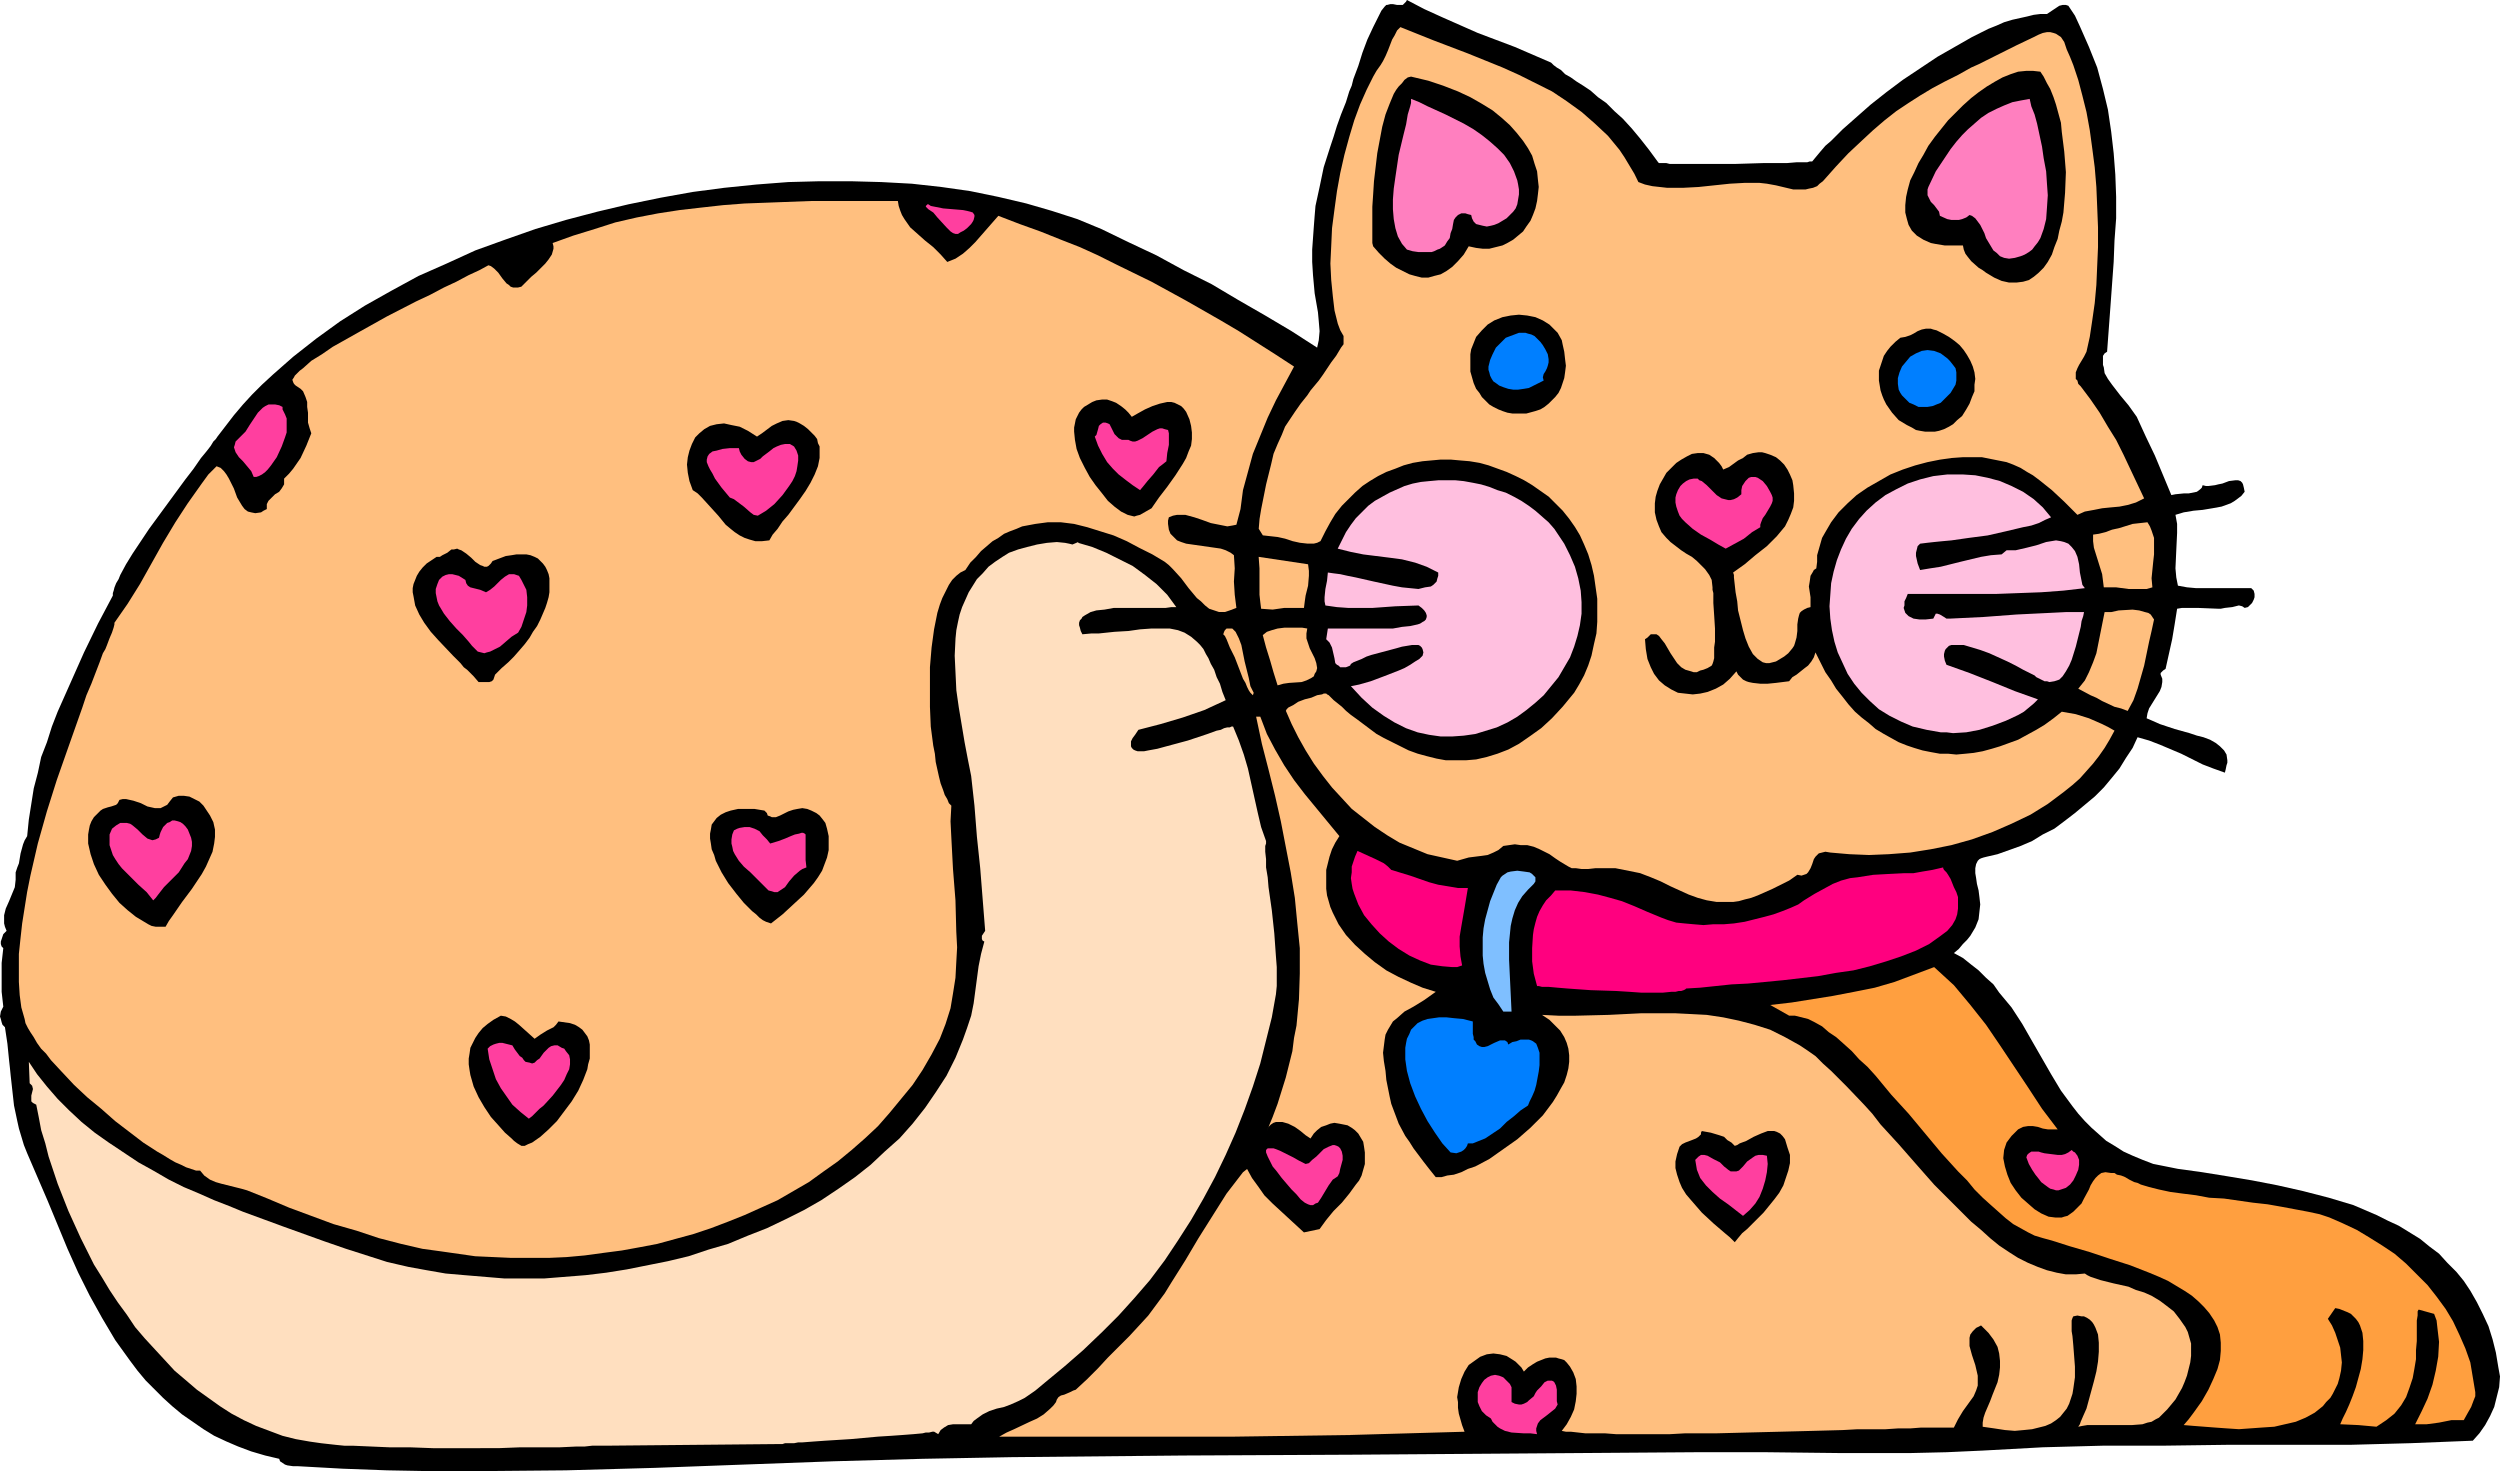 <?xml version="1.0" encoding="UTF-8" standalone="no"?>
<svg
   version="1.0"
   width="129.766mm"
   height="76.367mm"
   id="svg45"
   sodipodi:docname="Cat.wmf"
   xmlns:inkscape="http://www.inkscape.org/namespaces/inkscape"
   xmlns:sodipodi="http://sodipodi.sourceforge.net/DTD/sodipodi-0.dtd"
   xmlns="http://www.w3.org/2000/svg"
   xmlns:svg="http://www.w3.org/2000/svg">
  <sodipodi:namedview
     id="namedview45"
     pagecolor="#ffffff"
     bordercolor="#000000"
     borderopacity="0.25"
     inkscape:showpageshadow="2"
     inkscape:pageopacity="0.0"
     inkscape:pagecheckerboard="0"
     inkscape:deskcolor="#d1d1d1"
     inkscape:document-units="mm" />
  <defs
     id="defs1">
    <pattern
       id="WMFhbasepattern"
       patternUnits="userSpaceOnUse"
       width="6"
       height="6"
       x="0"
       y="0" />
  </defs>
  <path
     style="fill:#000000;fill-opacity:1;fill-rule:evenodd;stroke:none"
     d="m 304.292,12.282 0.485,0.485 0.646,0.485 0.808,0.485 0.808,0.808 1.131,0.646 1.131,0.808 1.293,0.808 1.454,0.97 1.454,1.293 1.616,1.131 1.616,1.616 1.616,1.454 1.778,1.939 1.616,1.939 1.778,2.263 1.778,2.424 0.162,0.162 h 0.323 0.485 0.646 l 0.646,0.162 h 0.97 1.778 10.181 l 5.333,-0.162 h 2.424 2.262 l 1.939,-0.162 h 0.808 0.646 0.646 l 0.485,-0.162 h 0.323 0.162 l 0.808,-0.97 0.808,-0.97 0.97,-1.131 1.131,-0.97 2.262,-2.263 2.747,-2.424 2.747,-2.424 3.07,-2.424 3.232,-2.424 3.394,-2.263 3.394,-2.263 3.394,-1.939 3.394,-1.939 3.232,-1.616 1.616,-0.646 1.454,-0.646 1.616,-0.485 1.454,-0.323 1.454,-0.323 1.293,-0.323 1.293,-0.162 h 1.293 l 0.97,-0.646 0.97,-0.646 0.485,-0.323 0.646,-0.162 h 0.646 l 0.485,0.162 1.293,1.939 0.97,2.101 1.778,4.04 1.616,4.04 1.131,4.202 0.97,4.04 0.646,4.363 0.485,4.202 0.323,4.202 0.162,4.363 v 4.202 l -0.323,4.363 -0.162,4.202 -0.646,8.888 -0.646,8.727 -0.485,0.323 -0.323,0.485 v 0.485 0.646 0.646 l 0.162,0.485 0.162,1.131 0.646,1.131 0.808,1.131 1.616,2.101 1.616,1.939 0.808,1.131 0.808,1.131 1.778,3.879 1.778,3.717 1.616,3.879 1.616,3.879 0.808,-0.162 1.616,-0.162 h 0.97 l 0.808,-0.162 0.808,-0.162 0.646,-0.485 0.323,-0.323 0.162,-0.485 0.646,0.162 h 0.485 l 1.293,-0.162 0.646,-0.162 0.808,-0.162 1.293,-0.485 1.293,-0.162 h 0.485 l 0.485,0.162 0.323,0.323 0.162,0.323 0.162,0.646 0.162,0.808 -0.646,0.808 -0.646,0.485 -0.646,0.485 -0.808,0.485 -1.778,0.646 -1.778,0.323 -1.939,0.323 -1.778,0.162 -1.939,0.323 -1.616,0.485 0.323,1.778 v 1.778 l -0.162,3.394 -0.162,3.555 0.162,1.778 0.323,1.616 1.778,0.323 1.778,0.162 h 3.555 1.778 1.778 3.717 l 0.485,0.485 0.162,0.646 v 0.646 l -0.162,0.485 -0.323,0.646 -0.323,0.323 -0.485,0.485 -0.646,0.162 -0.485,-0.323 -0.646,-0.162 -0.646,0.162 -0.646,0.162 -1.454,0.162 -0.808,0.162 h -0.485 l -4.04,-0.162 h -2.101 -0.97 l -0.97,0.162 -0.485,3.071 -0.485,2.909 -1.293,5.818 -0.485,0.323 -0.323,0.323 -0.162,0.162 v 0.323 l 0.323,0.808 v 0.646 l -0.162,0.97 -0.323,0.808 -2.101,3.394 -0.323,0.97 -0.162,0.97 1.131,0.485 1.454,0.646 2.909,0.97 2.909,0.808 1.454,0.485 1.293,0.323 1.293,0.485 1.131,0.646 0.808,0.646 0.808,0.808 0.485,0.808 0.162,1.131 v 0.485 l -0.162,0.485 -0.162,0.808 -0.162,0.646 -2.262,-0.808 -2.101,-0.808 -4.202,-2.101 -4.202,-1.778 -2.101,-0.808 -2.262,-0.646 -0.97,2.101 -1.293,1.939 -1.293,2.101 -1.454,1.778 -1.616,1.939 -1.778,1.778 -1.939,1.616 -1.939,1.616 -2.101,1.616 -1.939,1.454 -2.262,1.131 -2.101,1.293 -2.262,0.97 -2.262,0.808 -2.262,0.808 -2.101,0.485 -0.646,0.162 -0.485,0.162 -0.323,0.162 -0.323,0.323 -0.323,0.646 -0.162,0.808 v 0.97 l 0.162,0.97 0.162,1.131 0.323,1.293 0.162,1.293 0.162,1.454 -0.162,1.454 -0.162,1.454 -0.646,1.616 -0.485,0.808 -0.485,0.808 -0.646,0.808 -0.808,0.808 -0.808,0.97 -0.97,0.808 1.778,0.97 1.616,1.293 1.454,1.131 1.454,1.454 1.454,1.293 1.131,1.616 2.424,2.909 2.101,3.232 1.939,3.394 3.717,6.464 1.939,3.232 2.262,3.071 1.131,1.454 1.293,1.454 1.293,1.293 1.454,1.293 1.454,1.293 1.616,0.97 1.778,1.131 1.778,0.808 1.939,0.808 2.101,0.808 2.424,0.485 2.424,0.485 4.686,0.646 5.01,0.808 4.848,0.808 5.01,0.97 5.01,1.131 5.01,1.293 4.848,1.454 2.262,0.97 2.262,0.97 2.262,1.131 2.101,0.97 2.101,1.293 2.101,1.293 1.778,1.454 1.939,1.454 1.616,1.778 1.778,1.778 1.454,1.778 1.293,1.939 1.293,2.263 1.131,2.263 1.131,2.424 0.808,2.586 0.646,2.586 0.485,2.909 0.323,1.778 -0.162,2.101 -0.485,1.939 -0.485,1.939 -0.808,1.778 -0.97,1.778 -1.131,1.616 -1.293,1.454 -12.12,0.485 -11.958,0.323 h -24.078 l -12.12,0.162 h -11.958 l -12.12,0.323 -11.797,0.646 -7.11,0.323 -6.949,0.162 h -14.221 l -14.059,-0.162 h -14.059 l -67.064,0.485 -33.451,0.162 -33.613,0.323 -17.453,0.323 -17.453,0.485 -17.614,0.646 -17.453,0.646 -17.453,0.485 -17.614,0.162 h -8.726 l -8.726,-0.162 -8.726,-0.323 -8.726,-0.485 h -0.97 l -1.131,-0.162 -0.485,-0.162 -0.485,-0.323 -0.485,-0.323 -0.162,-0.485 -2.747,-0.646 -2.747,-0.808 -2.586,-0.97 -2.262,-0.97 -2.424,-1.131 -2.101,-1.293 -2.101,-1.454 -2.101,-1.454 -1.939,-1.616 -1.778,-1.616 -1.616,-1.616 -1.778,-1.778 -1.616,-1.939 -1.454,-1.939 -2.909,-4.04 -2.586,-4.363 -2.424,-4.363 -2.262,-4.525 -2.101,-4.687 -1.939,-4.687 -1.939,-4.687 L 5.333,226.25 4.686,224.634 4.202,223.018 3.717,221.402 3.394,219.947 2.747,216.877 2.424,213.968 2.101,211.059 1.939,209.443 1.778,207.988 1.454,204.756 0.97,201.524 0.485,201.039 0.323,200.555 0.162,199.908 0,199.423 0.162,198.454 0.646,197.484 0.323,194.575 v -2.909 -2.747 l 0.323,-2.909 -0.323,-0.323 -0.162,-0.485 v -0.485 l 0.162,-0.485 0.323,-0.97 0.646,-0.646 -0.323,-0.808 -0.162,-0.646 v -0.808 -0.808 l 0.323,-1.293 0.646,-1.454 1.131,-2.747 0.162,-1.454 v -0.808 -0.646 l 0.323,-0.97 0.323,-0.808 0.323,-1.939 0.485,-1.778 0.323,-0.808 0.485,-0.808 0.323,-3.232 0.485,-3.071 0.485,-3.071 0.808,-3.071 0.646,-3.071 1.131,-2.909 0.97,-3.071 1.131,-2.909 2.586,-5.818 2.586,-5.818 2.747,-5.656 2.909,-5.495 v -0.485 l 0.162,-0.485 0.162,-0.646 0.323,-0.808 0.485,-0.808 0.323,-0.808 1.131,-2.101 1.293,-2.101 1.616,-2.424 1.616,-2.424 1.778,-2.424 3.555,-4.848 1.778,-2.424 1.616,-2.101 1.454,-2.101 0.808,-0.97 0.646,-0.808 0.485,-0.646 0.485,-0.808 0.485,-0.485 0.323,-0.485 1.616,-2.101 1.616,-2.101 1.778,-2.101 1.778,-1.939 1.939,-1.939 2.101,-1.939 4.04,-3.555 4.525,-3.555 4.686,-3.394 4.848,-3.071 5.171,-2.909 5.333,-2.909 5.494,-2.424 5.656,-2.586 5.818,-2.101 5.979,-2.101 5.979,-1.778 6.141,-1.616 6.141,-1.454 6.302,-1.293 6.302,-1.131 6.141,-0.808 6.302,-0.646 6.302,-0.485 6.141,-0.162 h 6.141 l 5.979,0.162 5.979,0.323 5.818,0.646 5.656,0.808 5.494,1.131 5.494,1.293 5.01,1.454 5.01,1.616 4.686,1.939 5.333,2.586 5.494,2.586 5.333,2.909 5.494,2.747 5.171,3.071 5.333,3.071 5.171,3.071 5.01,3.232 0.323,-1.454 0.162,-1.778 -0.162,-1.939 -0.162,-1.778 -0.646,-3.717 -0.162,-1.778 -0.162,-1.778 -0.162,-2.586 v -2.424 l 0.162,-2.263 0.162,-2.263 0.162,-2.101 0.162,-1.939 0.808,-3.717 0.808,-3.879 1.293,-4.04 0.646,-1.939 0.646,-2.101 0.808,-2.263 0.97,-2.424 0.646,-2.101 0.485,-1.131 0.323,-1.293 0.97,-2.586 0.808,-2.586 0.97,-2.586 1.131,-2.424 1.131,-2.263 0.485,-0.97 0.646,-0.808 0.323,-0.323 h 0.162 l 0.646,-0.162 h 0.485 l 0.808,0.162 h 0.485 0.646 l 0.323,-0.323 0.323,-0.323 L 276.012,0 l 3.394,1.778 3.555,1.616 6.949,3.071 7.272,2.747 z"
     id="path1" />
  <path
     style="fill:#ffbf7f;fill-opacity:1;fill-rule:evenodd;stroke:none"
     d="m 321.422,35.715 1.293,0.485 1.454,0.323 1.454,0.162 1.454,0.162 h 3.07 l 3.07,-0.162 6.141,-0.646 2.909,-0.162 h 2.909 l 1.454,0.162 1.778,0.323 3.394,0.808 h 1.616 0.808 l 0.646,-0.162 0.808,-0.162 0.808,-0.323 0.485,-0.485 0.646,-0.485 2.586,-2.909 2.424,-2.586 2.586,-2.424 2.262,-2.101 2.262,-1.939 2.262,-1.778 2.424,-1.616 2.262,-1.454 2.424,-1.454 2.424,-1.293 2.586,-1.293 2.586,-1.454 1.454,-0.646 1.293,-0.646 2.909,-1.454 3.232,-1.616 3.394,-1.616 0.97,-0.485 0.808,-0.323 0.808,-0.162 h 0.646 l 0.646,0.162 0.485,0.162 0.485,0.323 0.485,0.323 0.323,0.485 0.323,0.485 0.485,1.454 0.646,1.454 0.646,1.616 0.97,2.909 0.808,3.071 0.808,3.232 0.646,3.555 0.485,3.555 0.485,3.717 0.323,3.879 0.162,3.879 0.162,4.04 v 3.879 l -0.162,3.717 -0.162,3.717 -0.323,3.555 -0.485,3.394 -0.485,3.232 -0.646,2.909 -0.485,0.97 -0.97,1.616 -0.323,0.646 -0.323,0.808 v 0.808 0.485 l 0.323,0.323 0.162,0.646 0.485,0.485 1.939,2.586 1.778,2.586 1.616,2.747 1.616,2.586 1.454,2.909 1.293,2.747 2.747,5.818 -1.616,0.808 -1.616,0.485 -1.616,0.323 -1.778,0.162 -1.616,0.162 -1.616,0.323 -1.778,0.323 -1.454,0.646 -2.586,-2.586 -2.424,-2.263 -2.424,-1.939 -1.293,-0.97 -1.131,-0.646 -1.293,-0.808 -1.454,-0.646 -1.293,-0.485 -1.616,-0.323 -1.616,-0.323 -1.616,-0.323 h -1.778 -1.939 l -2.262,0.162 -2.262,0.323 -2.424,0.485 -2.424,0.646 -2.424,0.808 -2.424,0.97 -2.262,1.293 -2.262,1.293 -2.101,1.454 -1.778,1.616 -1.778,1.778 -1.454,1.939 -1.131,1.939 -0.646,1.131 -0.646,2.263 -0.323,1.131 v 1.293 l -0.162,1.293 -0.485,0.323 -0.162,0.323 -0.485,0.808 -0.162,1.131 -0.162,0.97 0.323,2.101 v 0.97 0.97 l -0.646,0.162 -0.646,0.323 -0.485,0.323 -0.323,0.323 -0.162,0.485 -0.162,0.646 -0.162,1.131 v 1.293 l -0.162,1.293 -0.323,1.131 -0.162,0.485 -0.323,0.485 -0.808,0.97 -0.808,0.646 -0.808,0.485 -0.808,0.485 -0.646,0.162 -0.646,0.162 h -0.646 l -0.646,-0.162 -0.485,-0.323 -0.485,-0.323 -0.485,-0.485 -0.485,-0.485 -0.808,-1.454 -0.646,-1.616 -0.485,-1.616 -0.485,-1.939 -0.485,-1.939 -0.162,-1.778 -0.323,-1.778 -0.162,-1.454 -0.162,-1.454 v -0.485 l -0.162,-0.485 2.262,-1.616 2.101,-1.778 2.262,-1.778 1.939,-1.939 0.808,-0.97 0.808,-0.97 0.646,-1.293 0.485,-1.131 0.485,-1.293 0.162,-1.293 v -1.454 l -0.162,-1.616 -0.162,-0.97 -0.485,-1.131 -0.485,-0.97 -0.646,-0.97 -0.808,-0.808 -0.808,-0.646 -1.131,-0.485 -0.97,-0.323 -0.646,-0.162 h -0.646 l -1.131,0.162 -1.131,0.323 -0.808,0.646 -0.97,0.485 -1.778,1.293 -1.131,0.485 -0.323,-0.646 -0.485,-0.646 -0.485,-0.485 -0.485,-0.485 -0.97,-0.646 -1.131,-0.323 h -1.131 l -1.131,0.162 -0.97,0.485 -1.131,0.646 -0.97,0.646 -0.97,0.97 -0.97,0.97 -0.646,1.131 -0.646,1.131 -0.485,1.293 -0.323,1.131 -0.162,1.293 v 1.778 l 0.323,1.454 0.485,1.293 0.485,1.131 0.97,1.131 0.808,0.808 2.101,1.616 0.97,0.646 1.131,0.646 0.97,0.808 0.808,0.808 0.808,0.808 0.808,1.131 0.485,0.97 0.162,1.454 v 0.485 l 0.162,0.646 v 0.97 0.97 l 0.162,2.424 0.162,2.586 v 2.586 l -0.162,1.131 v 1.131 0.97 l -0.162,0.646 -0.162,0.485 -0.162,0.323 -0.808,0.485 -0.808,0.323 -0.646,0.162 -0.646,0.323 h -0.646 l -0.485,-0.162 -1.131,-0.323 -0.808,-0.485 -0.808,-0.808 -0.646,-0.97 -0.646,-0.97 -1.131,-1.939 -0.646,-0.808 -0.485,-0.646 -0.485,-0.323 h -0.323 -0.485 -0.323 l -0.323,0.323 -0.323,0.323 -0.485,0.323 0.162,1.939 0.323,1.939 0.646,1.616 0.646,1.293 0.97,1.293 1.131,0.97 1.293,0.808 1.293,0.646 1.454,0.162 1.454,0.162 1.454,-0.162 1.454,-0.323 1.616,-0.646 1.454,-0.808 1.293,-1.131 1.293,-1.454 0.323,0.646 0.485,0.485 0.485,0.485 0.646,0.323 0.485,0.162 0.808,0.162 1.454,0.162 h 1.454 l 1.616,-0.162 1.293,-0.162 1.293,-0.162 0.646,-0.808 0.808,-0.485 1.616,-1.293 0.646,-0.485 0.646,-0.808 0.485,-0.808 0.323,-0.97 0.97,1.939 0.97,1.939 1.131,1.616 0.97,1.616 1.293,1.616 1.131,1.454 1.293,1.454 1.293,1.131 1.454,1.131 1.293,1.131 1.616,0.97 1.454,0.808 1.454,0.808 1.616,0.646 1.454,0.485 1.616,0.485 1.616,0.323 1.778,0.323 h 1.616 l 1.616,0.162 1.778,-0.162 1.616,-0.162 1.778,-0.323 1.778,-0.485 1.616,-0.485 1.778,-0.646 1.778,-0.646 1.778,-0.97 1.778,-0.97 1.616,-0.97 1.778,-1.293 1.616,-1.293 2.747,0.485 2.586,0.808 2.586,1.131 1.293,0.646 1.131,0.646 -0.97,1.778 -0.97,1.616 -1.131,1.616 -1.131,1.454 -1.293,1.454 -1.293,1.454 -1.454,1.293 -1.616,1.293 -3.232,2.424 -3.394,2.101 -3.717,1.778 -3.717,1.616 -4.04,1.454 -4.04,1.131 -4.04,0.808 -4.04,0.646 -4.202,0.323 -3.878,0.162 -3.878,-0.162 -3.717,-0.323 -0.97,-0.162 -0.646,0.162 -0.646,0.162 -0.323,0.323 -0.323,0.323 -0.323,0.485 -0.323,0.97 -0.323,0.808 -0.485,0.808 -0.323,0.323 -0.485,0.162 -0.485,0.162 -0.808,-0.162 -1.616,1.131 -1.616,0.808 -1.616,0.808 -1.454,0.646 -1.454,0.646 -1.293,0.485 -1.293,0.323 -1.131,0.323 -1.131,0.162 h -1.131 -2.101 l -1.939,-0.323 -1.778,-0.485 -1.778,-0.646 -1.778,-0.808 -1.778,-0.808 -1.939,-0.97 -1.939,-0.808 -2.101,-0.808 -2.424,-0.485 -2.424,-0.485 h -1.131 -1.939 -0.808 l -1.454,0.162 h -1.293 l -1.131,-0.162 h -0.808 l -0.646,-0.323 -0.808,-0.485 -0.808,-0.485 -0.97,-0.646 -1.131,-0.808 -0.97,-0.485 -0.97,-0.485 -1.131,-0.485 -1.293,-0.323 h -1.293 l -1.131,-0.162 -1.131,0.162 -1.131,0.162 -0.97,0.808 -0.97,0.485 -1.131,0.485 -1.131,0.162 -1.293,0.162 -1.293,0.162 -1.131,0.323 -1.131,0.323 -2.909,-0.646 -2.909,-0.646 -2.747,-1.131 -2.747,-1.131 -2.424,-1.454 -2.424,-1.616 -2.262,-1.778 -2.262,-1.778 -1.939,-2.101 -1.939,-2.101 -1.778,-2.263 -1.778,-2.424 -1.616,-2.586 -1.454,-2.586 -1.293,-2.586 -1.131,-2.586 0.162,-0.323 0.323,-0.323 0.97,-0.485 0.97,-0.646 1.293,-0.485 1.293,-0.323 1.131,-0.485 0.97,-0.162 0.323,-0.162 h 0.485 l 0.162,0.162 0.323,0.162 0.485,0.485 0.485,0.485 0.808,0.646 0.808,0.646 0.808,0.808 0.97,0.808 1.131,0.808 1.293,0.97 2.586,1.939 1.454,0.808 1.616,0.808 1.616,0.808 1.616,0.808 1.778,0.646 1.778,0.485 1.939,0.485 1.778,0.323 h 2.101 1.939 l 1.939,-0.162 2.101,-0.485 2.101,-0.646 2.101,-0.808 2.101,-1.131 2.101,-1.454 2.262,-1.616 2.101,-1.939 2.101,-2.263 2.262,-2.747 0.97,-1.616 0.97,-1.778 0.808,-1.939 0.646,-1.939 0.485,-2.263 0.485,-2.101 0.162,-2.263 v -2.263 -2.263 l -0.323,-2.263 -0.323,-2.263 -0.485,-2.101 -0.646,-2.101 -0.808,-1.939 -0.808,-1.778 -0.97,-1.616 -1.131,-1.616 -1.293,-1.616 -1.293,-1.293 -1.454,-1.454 -1.616,-1.131 -1.616,-1.131 -1.616,-0.97 -1.616,-0.808 -1.778,-0.808 -1.778,-0.646 -1.778,-0.646 -1.778,-0.485 -1.939,-0.323 -1.939,-0.162 -1.778,-0.162 h -1.939 l -1.778,0.162 -1.778,0.162 -1.939,0.323 -1.778,0.485 -1.616,0.646 -1.778,0.646 -1.616,0.808 -1.616,0.97 -1.454,0.97 -1.454,1.293 -1.293,1.293 -1.293,1.293 -1.293,1.616 -0.97,1.616 -0.97,1.778 -0.97,1.939 -0.646,0.323 -0.646,0.162 h -1.293 l -1.454,-0.162 -1.454,-0.323 -1.454,-0.485 -1.454,-0.323 -1.454,-0.162 -1.454,-0.162 -0.808,-1.293 0.162,-1.939 0.323,-1.939 0.323,-1.616 0.323,-1.616 0.323,-1.616 0.323,-1.293 0.323,-1.293 0.323,-1.293 0.485,-2.101 0.808,-1.939 0.808,-1.778 0.646,-1.616 0.97,-1.454 0.97,-1.454 1.131,-1.616 0.646,-0.808 0.646,-0.808 0.646,-0.97 0.808,-0.97 0.808,-0.97 0.808,-1.131 1.616,-2.424 0.97,-1.293 0.97,-1.616 0.485,-0.646 v -0.485 -0.646 -0.485 l -0.646,-1.131 -0.485,-1.293 -0.323,-1.293 -0.323,-1.293 -0.323,-2.747 -0.323,-3.232 -0.162,-3.232 0.162,-3.394 0.162,-3.555 0.485,-3.717 0.485,-3.555 0.646,-3.555 0.808,-3.555 0.97,-3.555 0.97,-3.232 1.131,-3.071 1.293,-2.909 1.293,-2.586 0.646,-1.131 0.808,-1.131 0.485,-0.808 0.485,-0.97 0.485,-1.131 0.808,-2.101 0.485,-0.808 0.485,-0.97 0.646,-0.646 6.464,2.586 6.787,2.586 6.787,2.747 3.232,1.454 3.232,1.616 3.232,1.616 2.909,1.939 2.909,2.101 2.586,2.263 2.586,2.424 2.262,2.747 0.97,1.454 0.97,1.616 0.97,1.616 z"
     id="path2" />
  <path
     style="fill:#000000;fill-opacity:1;fill-rule:evenodd;stroke:none"
     d="m 385.092,48.159 h -1.293 -1.131 -1.131 l -0.97,-0.162 -0.97,-0.162 -0.808,-0.162 -1.454,-0.646 -1.293,-0.808 -0.97,-0.97 -0.646,-1.131 -0.323,-1.131 -0.323,-1.293 v -1.454 l 0.162,-1.616 0.323,-1.454 0.485,-1.778 0.808,-1.616 0.808,-1.778 0.97,-1.616 0.97,-1.778 1.293,-1.778 1.293,-1.616 1.293,-1.616 1.454,-1.454 1.454,-1.454 1.616,-1.454 1.454,-1.131 1.616,-1.131 1.616,-0.97 1.454,-0.808 1.616,-0.646 1.454,-0.485 1.616,-0.162 h 1.293 l 1.454,0.162 0.646,0.97 0.646,1.293 0.646,1.131 0.646,1.616 0.485,1.454 0.485,1.778 0.485,1.778 0.162,1.778 0.485,3.879 0.323,4.04 -0.162,4.04 -0.162,1.939 -0.162,1.939 -0.323,1.778 -0.485,1.778 -0.323,1.616 -0.646,1.616 -0.485,1.454 -0.808,1.454 -0.808,1.131 -0.97,0.97 -0.97,0.808 -0.97,0.646 -1.131,0.323 -1.293,0.162 h -1.454 l -1.454,-0.323 -1.454,-0.646 -1.616,-0.97 -0.646,-0.485 -0.808,-0.485 -1.454,-1.293 -0.646,-0.808 -0.485,-0.646 -0.323,-0.808 z"
     id="path3" />
  <path
     style="fill:#000000;fill-opacity:1;fill-rule:evenodd;stroke:none"
     d="m 288.132,48.321 -0.97,1.616 -1.131,1.293 -1.131,1.131 -1.131,0.808 -1.131,0.646 -1.293,0.323 -1.131,0.323 h -1.293 l -1.293,-0.323 -1.131,-0.323 -1.293,-0.646 -1.293,-0.646 -1.131,-0.808 -1.131,-0.97 -1.131,-1.131 -1.131,-1.293 -0.162,-0.646 V 46.866 40.563 l 0.162,-2.424 0.162,-2.586 0.646,-5.495 0.485,-2.586 0.485,-2.586 0.646,-2.424 0.808,-2.101 0.808,-1.939 0.485,-0.808 0.485,-0.646 0.646,-0.646 0.485,-0.646 0.646,-0.485 0.646,-0.162 3.394,0.808 2.909,0.97 2.909,1.131 2.424,1.131 2.262,1.293 2.101,1.293 1.778,1.454 1.616,1.454 1.293,1.454 1.293,1.616 0.97,1.454 0.808,1.454 0.485,1.616 0.485,1.454 0.162,1.616 0.162,1.454 -0.162,1.454 -0.162,1.293 -0.323,1.454 -0.485,1.293 -0.485,1.131 -0.808,1.131 -0.646,0.97 -0.97,0.808 -0.97,0.808 -1.131,0.646 -0.97,0.485 -1.293,0.323 -1.293,0.323 h -1.293 l -1.293,-0.162 z"
     id="path4" />
  <path
     style="fill:#ff7fbf;fill-opacity:1;fill-rule:evenodd;stroke:none"
     d="m 386.385,42.179 -0.646,0.485 -0.808,0.323 -0.646,0.162 h -0.808 -0.646 l -0.808,-0.162 -1.454,-0.646 -0.162,-0.808 -0.485,-0.646 -0.485,-0.646 -0.646,-0.646 -0.323,-0.646 -0.323,-0.646 v -0.808 -0.323 l 0.162,-0.485 1.454,-3.071 1.939,-2.909 0.97,-1.454 1.131,-1.454 1.131,-1.293 1.131,-1.131 1.293,-1.131 1.293,-1.131 1.454,-0.97 1.616,-0.808 1.454,-0.646 1.616,-0.646 1.616,-0.323 1.778,-0.323 0.323,1.454 0.646,1.616 0.485,1.778 0.485,2.263 0.485,2.263 0.323,2.263 0.485,2.586 0.162,2.424 0.162,2.263 -0.162,2.424 -0.162,2.263 -0.485,1.939 -0.646,1.778 -0.485,0.808 -0.646,0.808 -0.485,0.646 -0.646,0.485 -0.808,0.485 -0.808,0.323 -1.131,0.323 -1.131,0.162 -0.97,-0.162 -0.808,-0.323 -0.646,-0.646 -0.646,-0.485 -0.485,-0.808 -0.485,-0.808 -0.485,-0.808 -0.323,-0.97 -0.808,-1.616 -0.485,-0.646 -0.485,-0.646 -0.646,-0.485 z"
     id="path5" />
  <path
     style="fill:#ff7fbf;fill-opacity:1;fill-rule:evenodd;stroke:none"
     d="m 288.617,42.179 -0.646,-0.162 -0.485,-0.162 h -0.485 -0.323 l -0.646,0.323 -0.485,0.485 -0.323,0.485 -0.162,0.808 -0.162,0.97 -0.323,0.808 -0.162,0.97 -0.485,0.646 -0.485,0.808 -0.97,0.646 -0.485,0.162 -0.646,0.323 -0.485,0.162 h -0.808 -0.97 -0.808 l -1.131,-0.162 -1.131,-0.323 -0.97,-1.131 -0.808,-1.454 -0.485,-1.616 -0.323,-1.778 -0.162,-1.939 v -1.939 l 0.162,-2.101 0.323,-2.263 0.646,-4.363 0.97,-4.04 0.485,-1.939 0.323,-1.939 0.485,-1.616 0.162,-0.646 v -0.808 l 1.616,0.646 1.616,0.808 3.555,1.616 3.555,1.778 1.939,1.131 1.616,1.131 1.616,1.293 1.454,1.293 1.293,1.293 1.131,1.616 0.808,1.616 0.646,1.778 0.162,0.808 0.162,0.97 v 0.97 l -0.162,0.97 -0.162,0.97 -0.323,0.808 -0.485,0.646 -0.646,0.646 -0.646,0.646 -0.808,0.485 -0.808,0.485 -0.808,0.323 -0.646,0.162 -0.808,0.162 -0.808,-0.162 -0.646,-0.162 -0.646,-0.162 -0.485,-0.485 -0.323,-0.646 z"
     id="path6" />
  <path
     style="fill:#ffbf7f;fill-opacity:1;fill-rule:evenodd;stroke:none"
     d="m 176.144,39.432 0.162,0.97 0.323,0.97 0.323,0.808 0.485,0.808 1.131,1.616 1.454,1.293 1.454,1.293 0.808,0.646 0.808,0.646 1.454,1.454 1.293,1.454 1.616,-0.646 1.454,-0.97 1.293,-1.131 1.131,-1.131 1.131,-1.293 1.131,-1.293 1.131,-1.293 1.131,-1.293 4.202,1.616 4.04,1.454 4.04,1.616 3.717,1.454 3.555,1.616 3.555,1.778 6.949,3.394 6.787,3.717 6.787,3.879 3.555,2.101 3.555,2.263 3.555,2.263 3.717,2.424 -3.555,6.626 -1.616,3.394 -1.454,3.555 -1.454,3.555 -0.97,3.555 -0.97,3.555 -0.485,3.717 -0.808,3.071 -0.808,0.162 -0.97,0.162 -0.808,-0.162 -0.808,-0.162 -1.616,-0.323 -1.778,-0.646 -1.454,-0.485 -1.778,-0.485 h -0.808 -0.808 l -0.808,0.162 -0.808,0.323 -0.162,0.646 v 0.646 l 0.162,1.131 0.323,0.808 0.646,0.646 0.646,0.646 0.808,0.323 0.97,0.323 1.131,0.162 2.262,0.323 2.262,0.323 1.131,0.162 0.97,0.323 0.97,0.485 0.646,0.485 0.162,2.586 -0.162,2.586 0.162,2.586 0.162,1.293 0.162,1.293 -1.293,0.485 -0.97,0.323 h -1.131 l -0.97,-0.323 -0.97,-0.323 -0.808,-0.646 -0.808,-0.808 -0.808,-0.646 -1.616,-1.939 -1.454,-1.939 -1.616,-1.778 -0.808,-0.808 -0.808,-0.646 -2.424,-1.454 -2.586,-1.293 -2.424,-1.293 -2.586,-1.131 -2.586,-0.808 -2.586,-0.808 -2.586,-0.646 -2.586,-0.323 h -2.586 l -2.424,0.323 -2.586,0.485 -1.131,0.485 -1.293,0.485 -1.131,0.485 -1.131,0.808 -1.131,0.646 -1.131,0.97 -1.131,0.97 -0.97,1.131 -1.131,1.131 -0.97,1.454 -0.97,0.485 -0.808,0.646 -0.808,0.808 -0.646,0.97 -0.646,1.293 -0.646,1.293 -0.485,1.293 -0.485,1.616 -0.323,1.616 -0.323,1.616 -0.485,3.555 -0.323,3.879 v 3.879 3.879 l 0.162,3.879 0.485,3.717 0.323,1.616 0.162,1.616 0.323,1.454 0.323,1.454 0.323,1.293 0.485,1.293 0.323,0.97 0.485,0.808 0.323,0.808 0.485,0.485 -0.162,3.071 0.162,3.232 0.323,6.141 0.485,6.141 0.162,6.141 0.162,3.071 -0.162,2.909 -0.162,3.071 -0.485,3.071 -0.485,2.909 -0.97,3.071 -1.131,2.909 -1.616,3.071 -1.778,3.071 -1.939,2.909 -2.262,2.747 -2.262,2.747 -2.262,2.586 -2.586,2.424 -2.586,2.263 -2.747,2.263 -2.747,1.939 -2.909,2.101 -3.07,1.778 -3.07,1.778 -3.232,1.454 -3.232,1.454 -3.232,1.293 -3.394,1.293 -3.394,1.131 -3.555,0.97 -3.555,0.97 -3.394,0.646 -3.555,0.646 -3.717,0.485 -3.555,0.485 -3.555,0.323 -3.555,0.162 h -3.717 -3.555 l -3.555,-0.162 -3.555,-0.162 -3.394,-0.485 -3.394,-0.485 -3.555,-0.485 -4.202,-0.97 -4.363,-1.131 -4.363,-1.454 -4.525,-1.293 -4.363,-1.616 -4.363,-1.616 -4.202,-1.778 -4.04,-1.616 -1.131,-0.323 -1.293,-0.323 -2.586,-0.646 -1.131,-0.323 -1.131,-0.485 -1.131,-0.808 -0.808,-0.97 h -0.808 l -0.97,-0.323 -0.97,-0.323 -0.97,-0.485 -1.131,-0.485 -1.131,-0.646 -1.293,-0.808 -1.131,-0.646 -2.747,-1.778 -2.747,-2.101 -2.747,-2.101 -2.747,-2.424 -2.747,-2.263 -2.586,-2.424 -2.424,-2.586 -2.101,-2.263 -0.97,-1.293 -0.97,-0.97 -0.808,-1.131 -0.646,-1.131 -0.646,-0.97 -0.485,-0.808 -0.485,-0.97 -0.162,-0.808 -0.646,-2.263 -0.323,-2.424 -0.162,-2.586 v -2.747 -2.747 l 0.323,-3.071 0.323,-2.909 0.485,-3.071 0.485,-3.071 0.646,-3.232 1.454,-6.303 1.778,-6.303 1.939,-6.141 2.101,-5.979 0.97,-2.747 0.97,-2.747 0.97,-2.747 0.808,-2.424 0.97,-2.263 0.808,-2.101 0.808,-2.101 0.646,-1.778 0.485,-0.808 0.323,-0.808 0.485,-1.293 0.485,-1.131 0.323,-0.97 0.162,-0.646 v -0.323 l 2.586,-3.717 2.424,-3.879 2.262,-4.04 2.262,-4.04 2.424,-4.04 2.424,-3.717 2.747,-3.879 1.293,-1.778 1.616,-1.616 0.808,0.323 0.646,0.646 0.485,0.646 0.485,0.808 0.97,1.939 0.646,1.778 0.485,0.808 0.485,0.808 0.485,0.646 0.646,0.485 0.646,0.162 0.808,0.162 1.131,-0.162 0.485,-0.323 0.646,-0.323 v -0.485 -0.485 l 0.323,-0.646 0.646,-0.646 0.646,-0.646 0.808,-0.485 0.485,-0.646 0.485,-0.808 v -0.485 -0.646 l 0.97,-0.97 0.808,-0.97 1.454,-2.101 1.131,-2.424 0.97,-2.424 -0.323,-0.97 -0.323,-1.131 v -1.939 l -0.162,-1.131 v -0.97 l -0.323,-0.97 -0.485,-1.131 -0.485,-0.485 -0.485,-0.323 -0.485,-0.323 -0.323,-0.323 -0.162,-0.323 -0.162,-0.485 0.323,-0.485 0.162,-0.323 0.323,-0.323 0.646,-0.646 0.646,-0.485 1.616,-1.454 2.101,-1.293 2.101,-1.454 2.586,-1.454 2.586,-1.454 5.494,-3.071 5.656,-2.909 2.747,-1.293 2.747,-1.454 2.424,-1.131 2.424,-1.293 2.101,-0.97 1.778,-0.97 0.485,0.162 0.646,0.485 0.808,0.808 0.808,1.131 0.808,0.97 0.485,0.323 0.323,0.323 0.485,0.162 h 0.485 0.485 l 0.646,-0.162 0.485,-0.485 0.808,-0.808 0.646,-0.646 0.97,-0.808 1.778,-1.778 0.646,-0.808 0.646,-0.97 0.323,-1.131 v -0.485 l -0.162,-0.646 4.04,-1.454 4.202,-1.293 4.04,-1.293 4.202,-0.97 4.202,-0.808 4.202,-0.646 4.202,-0.485 4.363,-0.485 4.202,-0.323 4.363,-0.162 8.565,-0.323 h 8.565 z"
     id="path7" />
  <path
     style="fill:#ff3f9f;fill-opacity:1;fill-rule:evenodd;stroke:none"
     d="m 189.718,44.765 -0.646,0.485 -0.646,0.323 -0.485,0.323 h -0.485 l -0.485,-0.162 -0.485,-0.323 -0.808,-0.808 -1.778,-1.939 -0.808,-0.97 -0.485,-0.323 -0.485,-0.323 -0.162,-0.162 -0.162,-0.162 -0.162,-0.162 v -0.162 l 0.323,-0.323 h 0.162 l 0.485,0.323 0.808,0.162 1.616,0.323 1.939,0.162 1.939,0.162 0.808,0.162 0.646,0.162 0.485,0.162 0.323,0.485 v 0.323 l -0.162,0.646 -0.162,0.323 -0.323,0.485 -0.323,0.323 z"
     id="path8" />
  <path
     style="fill:#000000;fill-opacity:1;fill-rule:evenodd;stroke:none"
     d="m 306.555,67.552 0.323,1.454 0.162,1.454 0.162,1.293 -0.162,1.293 -0.162,1.131 -0.323,0.97 -0.323,0.97 -0.485,0.97 -0.646,0.808 -0.646,0.646 -0.646,0.646 -0.808,0.646 -0.808,0.485 -0.97,0.323 -1.778,0.485 h -0.97 -0.97 -0.808 l -0.97,-0.162 -0.97,-0.323 -0.808,-0.323 -0.97,-0.485 -0.808,-0.485 -0.646,-0.646 -0.808,-0.808 -0.485,-0.808 -0.646,-0.808 -0.485,-1.131 -0.323,-1.131 -0.323,-1.131 v -1.293 -1.131 -0.97 l 0.162,-0.97 0.323,-0.808 0.323,-0.808 0.323,-0.808 1.131,-1.293 1.131,-1.131 1.293,-0.808 1.616,-0.646 1.616,-0.323 1.616,-0.162 1.616,0.162 1.616,0.323 1.454,0.646 1.293,0.808 1.131,1.131 0.485,0.485 0.808,1.454 z"
     id="path9" />
  <path
     style="fill:#000000;fill-opacity:1;fill-rule:evenodd;stroke:none"
     d="m 372.811,66.259 0.97,-0.162 0.97,-0.323 0.646,-0.323 0.808,-0.485 0.808,-0.323 0.808,-0.162 h 0.97 l 0.485,0.162 0.646,0.162 1.293,0.646 1.131,0.646 1.131,0.808 0.97,0.808 0.808,0.97 0.646,0.97 0.646,1.131 0.485,1.131 0.323,1.131 0.162,1.293 -0.162,1.131 v 1.293 l -0.485,1.131 -0.485,1.293 -0.646,1.131 -0.808,1.293 -0.97,0.808 -0.808,0.808 -0.808,0.485 -0.97,0.485 -0.97,0.323 -0.808,0.162 h -0.97 -0.97 l -0.97,-0.162 -0.808,-0.162 -0.808,-0.485 -0.97,-0.485 -0.808,-0.485 -0.808,-0.485 -1.293,-1.454 -1.131,-1.616 -0.485,-0.97 -0.323,-0.808 -0.323,-0.97 -0.162,-0.97 -0.162,-0.97 v -0.97 -0.97 l 0.323,-0.97 0.323,-0.97 0.323,-0.97 0.646,-0.97 0.646,-0.808 0.97,-0.97 z"
     id="path10" />
  <path
     style="fill:#007fff;fill-opacity:1;fill-rule:evenodd;stroke:none"
     d="m 302.838,74.663 -1.939,0.97 -0.97,0.485 -0.97,0.162 -1.131,0.162 h -0.97 l -0.97,-0.162 -0.97,-0.323 -0.808,-0.323 -0.646,-0.485 -0.485,-0.323 -0.323,-0.485 -0.323,-0.646 -0.162,-0.646 -0.162,-0.485 v -0.646 l 0.323,-1.293 0.485,-1.131 0.646,-1.293 0.97,-0.97 0.97,-0.97 1.293,-0.485 1.293,-0.485 h 1.293 l 0.485,0.162 0.646,0.162 0.646,0.323 0.485,0.485 0.646,0.646 0.485,0.646 0.485,0.808 0.485,0.97 0.162,0.97 v 0.646 l -0.162,0.646 -0.162,0.485 -0.323,0.646 -0.323,0.485 -0.162,0.646 z"
     id="path11" />
  <path
     style="fill:#007fff;fill-opacity:1;fill-rule:evenodd;stroke:none"
     d="m 383.153,71.592 0.485,0.646 0.162,0.808 v 0.808 0.808 l -0.162,0.808 -0.485,0.808 -0.485,0.808 -0.646,0.646 -0.646,0.646 -0.646,0.646 -0.808,0.323 -0.808,0.323 -0.97,0.162 h -0.97 -0.808 l -0.97,-0.485 -0.808,-0.323 -0.485,-0.485 -0.485,-0.485 -0.485,-0.485 -0.323,-0.485 -0.323,-0.646 -0.162,-1.131 v -1.131 l 0.323,-1.131 0.485,-1.131 0.808,-0.97 0.808,-0.97 1.131,-0.646 1.131,-0.485 1.131,-0.162 1.293,0.162 1.293,0.485 0.646,0.485 0.646,0.485 0.485,0.485 z"
     id="path12" />
  <path
     style="fill:#000000;fill-opacity:1;fill-rule:evenodd;stroke:none"
     d="m 222.038,81.773 1.131,-0.646 1.454,-0.808 1.454,-0.646 1.454,-0.485 1.454,-0.323 h 0.808 l 0.646,0.162 0.646,0.323 0.646,0.323 0.485,0.485 0.485,0.646 0.646,1.454 0.323,1.293 0.162,1.293 v 1.293 l -0.162,1.293 -0.485,1.131 -0.485,1.293 -0.646,1.131 -1.454,2.263 -1.616,2.263 -1.616,2.101 -1.454,2.101 -1.131,0.646 -1.131,0.646 -0.646,0.162 -0.485,0.162 -0.646,-0.162 -0.646,-0.162 -1.293,-0.646 -1.293,-0.97 -1.293,-1.131 -1.131,-1.454 -1.293,-1.616 -1.131,-1.616 -0.97,-1.778 -0.97,-1.939 -0.646,-1.778 -0.323,-1.778 -0.162,-1.616 v -0.808 l 0.162,-0.808 0.162,-0.808 0.323,-0.646 0.323,-0.646 0.485,-0.646 0.485,-0.485 0.808,-0.485 0.808,-0.485 0.808,-0.323 1.131,-0.162 h 0.97 l 0.97,0.323 0.808,0.323 0.97,0.646 0.808,0.646 0.646,0.646 z"
     id="path13" />
  <path
     style="fill:#ff3f9f;fill-opacity:1;fill-rule:evenodd;stroke:none"
     d="m 56.237,82.904 v 0.485 0.646 0.808 l -0.323,0.97 -0.646,1.778 -0.97,2.101 -1.131,1.616 -0.646,0.808 -0.485,0.485 -0.646,0.485 -0.646,0.323 -0.485,0.162 h -0.485 l -0.485,-1.131 -0.808,-0.97 -0.808,-0.97 -0.808,-0.808 -0.646,-0.97 -0.162,-0.485 -0.162,-0.485 0.162,-0.485 0.162,-0.646 0.485,-0.485 0.485,-0.485 0.97,-0.97 0.808,-1.293 1.616,-2.424 0.97,-0.97 0.485,-0.323 0.646,-0.323 h 0.646 0.646 l 0.808,0.162 0.646,0.323 v 0.485 l 0.162,0.323 0.323,0.646 0.323,0.808 v 0.323 z"
     id="path14" />
  <path
     style="fill:#000000;fill-opacity:1;fill-rule:evenodd;stroke:none"
     d="m 148.51,85.652 0.97,-0.646 1.939,-1.454 0.97,-0.485 1.131,-0.485 1.131,-0.162 1.131,0.162 0.485,0.162 0.646,0.323 0.808,0.485 0.808,0.646 0.646,0.646 0.646,0.646 0.485,0.646 0.162,0.808 0.323,0.646 v 0.808 1.454 l -0.323,1.616 -0.646,1.616 -0.808,1.616 -0.97,1.616 -1.131,1.616 -2.262,3.071 -1.131,1.293 -0.97,1.454 -0.97,1.131 -0.646,1.131 -1.454,0.162 h -1.293 l -1.131,-0.323 -0.97,-0.323 -0.97,-0.485 -0.97,-0.646 -0.808,-0.646 -0.97,-0.808 -1.454,-1.778 -1.616,-1.778 -1.616,-1.778 -0.808,-0.808 -0.97,-0.646 -0.646,-1.778 -0.323,-1.616 -0.162,-1.616 0.162,-1.454 0.323,-1.293 0.485,-1.293 0.646,-1.293 0.808,-0.808 0.97,-0.808 1.131,-0.646 1.293,-0.323 1.454,-0.162 1.454,0.323 1.616,0.323 1.616,0.808 z"
     id="path15" />
  <path
     style="fill:#ff3f9f;fill-opacity:1;fill-rule:evenodd;stroke:none"
     d="m 221.392,86.298 0.323,0.162 0.485,0.162 h 0.485 l 0.485,-0.162 0.97,-0.485 0.97,-0.646 0.97,-0.646 0.97,-0.485 0.485,-0.162 h 0.485 l 0.485,0.162 0.646,0.162 0.162,0.646 v 0.808 1.454 l -0.323,1.616 -0.162,1.616 -0.808,0.646 -0.646,0.485 -1.131,1.454 -1.131,1.293 -0.646,0.808 -0.808,0.97 -1.454,-0.97 -1.293,-0.97 -1.454,-1.131 -1.131,-1.131 -1.131,-1.293 -0.97,-1.616 -0.808,-1.616 -0.646,-1.778 0.323,-0.323 0.323,-1.131 0.162,-0.646 0.323,-0.323 0.485,-0.323 h 0.485 l 0.485,0.162 0.323,0.162 0.646,1.293 0.323,0.646 0.485,0.485 0.323,0.323 0.646,0.323 h 0.646 z"
     id="path16" />
  <path
     style="fill:#ff3f9f;fill-opacity:1;fill-rule:evenodd;stroke:none"
     d="m 148.672,101.166 -0.808,-0.162 -0.646,-0.485 -1.293,-1.131 -1.293,-0.97 -0.646,-0.485 -0.808,-0.323 -1.616,-1.939 -1.293,-1.778 -0.485,-0.97 -0.485,-0.808 -0.323,-0.646 -0.323,-0.808 v -0.485 l 0.162,-0.646 0.323,-0.485 0.646,-0.485 0.808,-0.162 1.131,-0.323 1.454,-0.162 h 1.778 l 0.162,0.646 0.323,0.646 0.646,0.808 0.646,0.485 0.646,0.162 h 0.485 l 0.646,-0.323 0.646,-0.323 0.485,-0.485 1.293,-0.97 0.808,-0.646 0.646,-0.323 0.808,-0.323 0.808,-0.162 h 0.97 l 0.808,0.485 0.485,0.808 0.323,0.97 v 0.97 l -0.162,1.131 -0.162,0.97 -0.323,0.97 -0.485,0.97 -0.646,0.97 -1.293,1.778 -1.616,1.778 -1.616,1.293 -0.808,0.485 z"
     id="path17" />
  <path
     style="fill:#ffbfdf;fill-opacity:1;fill-rule:evenodd;stroke:none"
     d="m 402.384,101.489 -1.131,0.485 -1.293,0.646 -1.454,0.485 -1.616,0.323 -3.394,0.808 -3.555,0.808 -3.717,0.485 -3.394,0.485 -1.778,0.162 -1.616,0.162 -1.454,0.162 -1.293,0.162 -0.485,0.485 -0.162,0.646 -0.162,0.646 v 0.646 l 0.323,1.454 0.485,1.293 1.939,-0.323 2.101,-0.323 3.878,-0.97 4.04,-0.97 1.939,-0.323 2.101,-0.162 0.97,-0.808 h 0.808 0.97 l 2.101,-0.485 1.939,-0.485 1.939,-0.646 0.97,-0.162 0.97,-0.162 0.97,0.162 0.646,0.162 0.808,0.323 0.646,0.646 0.646,0.808 0.485,1.131 0.323,1.454 0.162,1.616 0.323,1.616 0.162,0.808 0.485,0.646 -4.202,0.485 -4.363,0.323 -4.363,0.162 -4.363,0.162 h -8.726 -8.726 l -0.323,0.808 -0.323,0.646 v 0.808 l -0.162,0.485 0.162,0.485 0.162,0.485 0.323,0.323 0.323,0.323 0.97,0.485 1.131,0.162 h 1.293 l 1.454,-0.162 0.162,-0.323 0.162,-0.323 0.162,-0.323 h 0.323 l 0.485,0.162 0.808,0.485 0.485,0.323 h 0.646 l 6.626,-0.323 6.464,-0.485 6.626,-0.323 3.232,-0.162 h 3.394 l -0.162,0.808 -0.323,0.97 -0.162,1.131 -0.323,1.293 -0.646,2.586 -0.808,2.586 -0.485,1.131 -0.646,1.131 -0.646,0.97 -0.646,0.646 -0.97,0.323 -0.97,0.162 -0.485,-0.162 h -0.485 l -0.646,-0.323 -0.646,-0.323 -0.323,-0.162 -0.323,-0.323 -0.97,-0.485 -1.293,-0.646 -1.454,-0.808 -1.616,-0.808 -1.778,-0.808 -1.778,-0.808 -1.778,-0.646 -1.616,-0.485 -1.616,-0.485 h -1.293 -0.646 -0.485 l -0.485,0.162 -0.323,0.323 -0.323,0.323 -0.162,0.323 -0.162,0.646 v 0.485 l 0.162,0.808 0.323,0.808 4.525,1.616 4.525,1.778 4.363,1.778 4.525,1.616 -0.808,0.808 -0.97,0.808 -0.97,0.808 -1.131,0.646 -2.424,1.131 -2.586,0.97 -2.586,0.808 -2.586,0.485 -2.586,0.162 -1.293,-0.162 h -1.131 l -2.747,-0.485 -2.747,-0.646 -2.262,-0.97 -2.262,-1.131 -2.101,-1.293 -1.778,-1.616 -1.616,-1.616 -1.454,-1.778 -1.293,-1.939 -0.97,-2.101 -0.97,-2.101 -0.646,-2.101 -0.485,-2.263 -0.323,-2.263 -0.162,-2.424 0.162,-2.263 0.162,-2.263 0.485,-2.263 0.646,-2.263 0.808,-2.101 0.97,-2.101 1.131,-1.939 1.454,-1.939 1.454,-1.616 1.778,-1.616 1.939,-1.454 2.101,-1.131 2.262,-1.131 2.424,-0.808 2.586,-0.646 2.747,-0.323 h 3.07 l 2.424,0.162 2.424,0.485 2.424,0.646 2.262,0.97 2.262,1.131 2.101,1.454 1.778,1.616 z"
     id="path18" />
  <path
     style="fill:#ffbfdf;fill-opacity:1;fill-rule:evenodd;stroke:none"
     d="m 265.024,134.619 0.808,-0.162 0.808,-0.162 1.131,-0.323 1.131,-0.323 2.586,-0.97 2.909,-1.131 1.131,-0.485 1.131,-0.646 0.97,-0.646 0.808,-0.485 0.646,-0.646 0.162,-0.646 -0.162,-0.646 -0.162,-0.323 -0.323,-0.323 -0.323,-0.162 h -0.646 -0.646 l -0.97,0.162 -0.97,0.162 -1.131,0.323 -2.424,0.646 -2.424,0.646 -0.97,0.323 -0.97,0.485 -0.808,0.323 -0.808,0.323 -0.485,0.323 -0.162,0.323 -0.808,0.323 h -0.485 -0.646 l -0.323,-0.323 -0.323,-0.162 -0.323,-0.323 -0.162,-0.97 -0.485,-2.101 -0.485,-0.97 -0.323,-0.323 -0.323,-0.323 0.323,-2.101 h 0.323 0.485 0.97 1.454 1.778 1.778 1.939 4.04 l 1.778,-0.323 1.616,-0.162 1.454,-0.323 0.485,-0.162 0.485,-0.323 0.323,-0.162 0.323,-0.323 0.162,-0.485 v -0.323 l -0.162,-0.485 -0.323,-0.485 -0.485,-0.485 -0.646,-0.485 -4.525,0.162 -2.262,0.162 -2.262,0.162 h -4.686 l -2.262,-0.162 -2.262,-0.323 -0.162,-0.808 v -0.808 l 0.162,-1.616 0.323,-1.616 0.162,-1.616 1.131,0.162 1.293,0.162 1.454,0.323 1.616,0.323 3.555,0.808 3.717,0.808 1.778,0.323 1.616,0.162 1.616,0.162 1.293,-0.323 1.131,-0.162 0.485,-0.323 0.323,-0.323 0.323,-0.323 0.162,-0.646 0.162,-0.485 v -0.646 l -0.97,-0.485 -1.293,-0.646 -2.262,-0.808 -2.586,-0.646 -2.424,-0.323 -2.586,-0.323 -2.586,-0.323 -2.424,-0.485 -2.586,-0.646 0.808,-1.616 0.808,-1.616 0.97,-1.454 0.97,-1.293 1.293,-1.293 1.131,-1.131 1.293,-0.97 1.454,-0.808 1.454,-0.808 1.454,-0.646 1.454,-0.646 1.616,-0.485 1.616,-0.323 1.616,-0.162 1.778,-0.162 h 1.616 1.778 l 1.616,0.162 1.778,0.323 1.616,0.323 1.616,0.485 1.616,0.646 1.616,0.485 1.616,0.808 1.454,0.808 1.454,0.97 1.293,0.97 1.293,1.131 1.293,1.131 1.131,1.293 0.97,1.454 0.97,1.454 1.131,2.263 0.97,2.263 0.646,2.263 0.485,2.424 0.162,2.263 v 2.263 l -0.323,2.263 -0.485,2.101 -0.646,2.101 -0.808,2.101 -1.131,1.939 -1.131,1.939 -1.454,1.778 -1.454,1.778 -1.616,1.454 -1.778,1.454 -1.778,1.293 -1.939,1.131 -2.101,0.97 -2.101,0.646 -2.101,0.646 -2.262,0.323 -2.262,0.162 h -2.262 l -2.262,-0.323 -2.262,-0.485 -2.262,-0.808 -2.262,-1.131 -2.101,-1.293 -2.262,-1.616 -2.101,-1.939 z"
     id="path19" />
  <path
     style="fill:#ff3f9f;fill-opacity:1;fill-rule:evenodd;stroke:none"
     d="m 345.339,103.429 -1.616,0.97 -1.616,1.293 -1.778,0.97 -1.778,0.97 -1.454,-0.808 -1.616,-0.97 -1.778,-0.97 -1.616,-1.131 -1.454,-1.293 -0.646,-0.646 -0.485,-0.646 -0.323,-0.808 -0.323,-0.97 -0.162,-0.808 v -0.97 l 0.162,-0.646 0.323,-0.808 0.485,-0.808 0.485,-0.485 0.646,-0.485 0.646,-0.323 0.808,-0.162 h 0.808 l 0.323,0.323 0.485,0.162 0.97,0.808 0.97,0.97 0.97,0.97 0.97,0.646 0.646,0.162 0.646,0.162 h 0.485 l 0.646,-0.162 0.646,-0.323 0.808,-0.646 v -0.808 l 0.162,-0.808 0.323,-0.485 0.323,-0.485 0.323,-0.323 0.323,-0.323 0.485,-0.162 h 0.485 0.323 l 0.485,0.162 0.485,0.323 0.485,0.323 0.808,0.97 0.646,1.131 0.323,0.646 0.162,0.485 v 0.646 l -0.162,0.485 -0.323,0.646 -0.485,0.808 -0.485,0.808 -0.485,0.646 -0.323,0.808 -0.162,0.485 z"
     id="path20" />
  <path
     style="fill:#ffbf7f;fill-opacity:1;fill-rule:evenodd;stroke:none"
     d="m 422.26,115.226 -1.131,0.323 h -1.131 -1.131 -1.293 l -2.424,-0.323 h -2.424 l -0.162,-1.293 -0.162,-1.293 -0.808,-2.586 -0.808,-2.586 -0.162,-1.293 v -1.293 l 1.131,-0.162 1.293,-0.323 1.293,-0.485 1.454,-0.323 2.586,-0.808 1.454,-0.162 1.454,-0.162 0.485,0.808 0.323,0.808 0.485,1.454 v 1.616 1.616 l -0.162,1.454 -0.162,1.616 -0.162,1.616 z"
     id="path21" />
  <path
     style="fill:#ffdfbf;fill-opacity:1;fill-rule:evenodd;stroke:none"
     d="m 211.534,106.499 2.747,0.808 2.747,1.131 2.586,1.293 2.586,1.293 2.424,1.778 2.262,1.778 2.101,2.101 1.778,2.424 h -0.97 l -1.131,0.162 h -6.626 -3.555 l -1.778,0.323 -1.616,0.162 -1.131,0.323 -1.131,0.646 -0.485,0.323 -0.162,0.323 -0.323,0.323 -0.162,0.485 v 0.485 l 0.162,0.485 0.162,0.646 0.323,0.646 1.778,-0.162 h 1.454 l 3.07,-0.323 2.747,-0.162 2.262,-0.323 2.262,-0.162 h 1.778 1.778 l 1.616,0.323 1.293,0.485 1.293,0.808 1.131,0.97 0.646,0.646 0.646,0.808 0.485,0.97 0.485,0.808 0.485,1.131 0.646,1.131 0.485,1.454 0.646,1.293 0.485,1.616 0.646,1.616 -2.101,0.97 -2.101,0.97 -4.202,1.454 -4.363,1.293 -4.363,1.131 -0.646,0.97 -0.485,0.646 -0.323,0.646 v 0.485 0.485 l 0.162,0.323 0.323,0.323 0.323,0.162 0.485,0.162 h 1.293 l 0.808,-0.162 1.778,-0.323 1.778,-0.485 4.202,-1.131 1.939,-0.646 1.939,-0.646 1.778,-0.646 0.808,-0.162 0.646,-0.323 0.646,-0.162 h 0.485 l 0.323,-0.162 h 0.323 l 1.131,2.747 0.97,2.747 0.808,2.747 0.646,2.909 1.293,5.818 0.646,2.747 0.97,2.747 v 0.485 l -0.162,0.485 v 1.131 l 0.162,1.454 v 1.616 l 0.323,1.939 0.162,1.939 0.646,4.525 0.485,4.525 0.323,4.525 0.162,2.101 v 1.939 1.778 l -0.162,1.616 -0.808,4.525 -1.131,4.525 -1.131,4.525 -1.454,4.525 -1.616,4.525 -1.778,4.525 -1.939,4.363 -2.101,4.363 -2.262,4.202 -2.424,4.202 -2.586,4.04 -2.586,3.879 -2.909,3.879 -3.07,3.555 -3.07,3.394 -3.232,3.232 -3.717,3.555 -3.717,3.232 -3.717,3.071 -1.939,1.616 -2.101,1.454 -1.293,0.646 -1.454,0.646 -1.293,0.485 -1.454,0.323 -1.454,0.485 -1.293,0.646 -1.131,0.808 -0.646,0.485 -0.485,0.646 h -1.778 -1.778 l -0.97,0.162 -0.808,0.485 -0.646,0.485 -0.485,0.808 -0.808,-0.485 h -0.323 l -0.646,0.162 h -0.646 l -0.646,0.162 -1.778,0.162 -2.101,0.162 -2.262,0.162 -2.586,0.162 -5.333,0.485 -2.586,0.162 -2.586,0.162 -2.262,0.162 -2.101,0.162 h -0.808 l -0.808,0.162 h -0.808 -0.485 -0.485 l -0.485,0.162 h -0.323 l -17.13,0.162 -17.13,0.162 h -1.293 -1.454 l -1.454,0.162 h -1.616 l -3.394,0.162 h -3.717 -4.04 l -4.202,0.162 H 85.002 l -4.363,-0.162 h -4.04 l -3.717,-0.162 -3.717,-0.162 h -1.616 l -1.616,-0.162 -1.454,-0.162 -1.454,-0.162 -1.131,-0.162 -1.131,-0.162 -2.747,-0.485 -2.586,-0.646 -2.586,-0.97 -2.586,-0.97 -2.424,-1.131 -2.424,-1.293 -2.262,-1.454 -2.262,-1.616 -2.262,-1.616 -2.262,-1.939 -2.101,-1.778 -1.939,-2.101 -1.939,-2.101 -1.939,-2.101 -1.939,-2.263 -1.616,-2.424 -1.778,-2.424 -1.616,-2.424 -1.454,-2.424 -1.616,-2.586 -2.586,-5.171 -2.424,-5.333 -2.101,-5.333 -1.778,-5.333 -0.646,-2.586 -0.808,-2.586 -0.485,-2.586 -0.485,-2.424 -0.323,-0.162 -0.323,-0.162 -0.323,-0.323 v -0.485 -0.646 l 0.162,-0.646 0.162,-0.646 -0.162,-0.646 -0.485,-0.485 -0.162,-4.202 1.616,2.424 1.939,2.424 2.101,2.424 2.262,2.263 2.424,2.263 2.586,2.101 2.747,1.939 2.909,1.939 2.909,1.939 2.909,1.616 3.07,1.778 2.909,1.454 3.07,1.293 2.909,1.293 2.909,1.131 2.747,1.131 7.918,2.909 4.04,1.454 4.04,1.454 4.202,1.454 4.04,1.293 4.04,1.293 4.202,0.97 3.555,0.646 3.717,0.646 3.717,0.323 3.878,0.323 3.878,0.323 h 3.878 4.04 l 4.04,-0.323 4.04,-0.323 4.04,-0.485 4.04,-0.646 4.04,-0.808 4.04,-0.808 4.04,-0.97 3.878,-1.293 3.878,-1.131 3.878,-1.616 3.717,-1.454 3.717,-1.778 3.555,-1.778 3.394,-1.939 3.394,-2.263 3.232,-2.263 3.07,-2.424 2.747,-2.586 2.909,-2.586 2.586,-2.909 2.424,-3.071 2.101,-3.071 2.101,-3.232 1.778,-3.555 1.454,-3.555 0.808,-2.263 0.808,-2.424 0.485,-2.424 0.323,-2.424 0.646,-4.848 0.485,-2.424 0.646,-2.424 -0.323,-0.162 -0.162,-0.323 v -0.646 l 0.323,-0.485 0.323,-0.485 -0.485,-6.141 -0.485,-6.141 -0.646,-6.141 -0.485,-6.141 -0.323,-2.909 -0.323,-2.909 -0.646,-3.232 -0.646,-3.394 -1.131,-6.787 -0.485,-3.394 -0.162,-3.394 -0.162,-3.394 0.162,-3.394 0.162,-1.616 0.323,-1.616 0.323,-1.454 0.485,-1.454 0.646,-1.454 0.646,-1.454 0.808,-1.293 0.808,-1.293 1.131,-1.131 1.131,-1.293 1.293,-0.97 1.454,-0.97 1.293,-0.808 1.778,-0.646 1.778,-0.485 1.939,-0.485 1.939,-0.323 1.939,-0.162 1.616,0.162 0.808,0.162 0.646,0.162 1.131,-0.485 z"
     id="path22" />
  <path
     style="fill:#000000;fill-opacity:1;fill-rule:evenodd;stroke:none"
     d="m 96.637,110.055 1.293,-0.485 1.293,-0.485 1.131,-0.162 0.97,-0.162 h 0.97 0.97 l 0.808,0.162 0.808,0.323 0.646,0.323 0.485,0.485 0.485,0.485 0.485,0.646 0.323,0.646 0.323,0.808 0.162,0.808 v 0.808 0.97 0.97 l -0.162,0.97 -0.323,1.131 -0.323,0.97 -0.485,1.131 -0.485,1.131 -0.646,1.293 -0.808,1.131 -0.646,1.131 -0.97,1.293 -0.97,1.131 -1.131,1.293 -1.131,1.131 -1.293,1.131 -1.293,1.293 -0.162,0.485 -0.162,0.485 -0.323,0.323 -0.485,0.162 h -1.131 -0.97 l -0.97,-1.131 -1.293,-1.293 -0.646,-0.485 -0.646,-0.808 -1.454,-1.454 -2.909,-3.071 -1.454,-1.616 -1.293,-1.778 -0.97,-1.616 -0.808,-1.778 -0.323,-1.778 -0.162,-0.808 v -0.808 l 0.162,-0.808 0.323,-0.808 0.323,-0.808 0.485,-0.808 0.646,-0.808 0.808,-0.808 0.97,-0.646 0.97,-0.646 h 0.646 l 0.485,-0.323 0.97,-0.485 0.808,-0.646 h 0.485 l 0.646,-0.162 0.323,0.162 0.485,0.162 0.97,0.646 0.97,0.808 0.808,0.808 0.97,0.646 0.485,0.162 0.323,0.162 h 0.485 l 0.323,-0.162 0.485,-0.485 z"
     id="path23" />
  <path
     style="fill:#ffbf7f;fill-opacity:1;fill-rule:evenodd;stroke:none"
     d="m 256.621,110.701 0.162,1.293 v 0.97 l -0.162,1.939 -0.485,1.939 -0.162,1.131 -0.162,1.293 h -1.939 -1.939 l -2.262,0.323 -2.262,-0.162 -0.162,-1.293 -0.162,-1.454 v -2.586 -2.586 l -0.162,-2.263 z"
     id="path24" />
  <path
     style="fill:#ff3f9f;fill-opacity:1;fill-rule:evenodd;stroke:none"
     d="m 95.344,116.196 0.808,-0.485 0.808,-0.646 0.646,-0.646 0.646,-0.646 0.808,-0.646 0.808,-0.485 h 0.485 0.485 l 0.485,0.162 0.485,0.162 0.485,0.808 0.323,0.646 0.646,1.293 0.162,1.454 v 1.616 l -0.162,1.293 -0.485,1.454 -0.485,1.454 -0.646,1.131 -1.293,0.808 -1.131,0.97 -1.131,0.97 -1.293,0.646 -0.646,0.323 -0.646,0.162 -0.485,0.162 -0.646,-0.162 -0.646,-0.162 -0.485,-0.485 -0.646,-0.646 -0.646,-0.808 -1.131,-1.293 -1.293,-1.293 -1.293,-1.454 -1.131,-1.454 -0.97,-1.616 -0.323,-0.808 -0.162,-0.808 -0.162,-0.808 v -0.808 l 0.323,-0.97 0.323,-0.808 0.646,-0.646 0.646,-0.323 0.646,-0.162 H 88.718 l 0.646,0.162 0.646,0.162 1.293,0.808 0.162,0.646 0.323,0.485 0.485,0.323 0.646,0.162 1.293,0.323 z"
     id="path25" />
  <path
     style="fill:#ffbf7f;fill-opacity:1;fill-rule:evenodd;stroke:none"
     d="m 422.584,121.529 -0.485,2.263 -0.485,2.101 -0.97,4.687 -0.646,2.263 -0.646,2.263 -0.808,2.263 -1.131,2.101 -1.293,-0.485 -1.293,-0.323 -2.424,-1.131 -1.131,-0.646 -1.131,-0.485 -2.424,-1.293 0.646,-0.808 0.646,-0.808 0.808,-1.616 0.808,-1.939 0.646,-1.778 0.808,-4.04 0.808,-4.04 h 1.293 l 1.454,-0.323 2.747,-0.162 1.293,0.162 1.131,0.323 0.646,0.162 0.485,0.323 0.323,0.485 z"
     id="path26" />
  <path
     style="fill:#ffbf7f;fill-opacity:1;fill-rule:evenodd;stroke:none"
     d="m 258.398,131.063 -0.162,0.646 -0.323,0.485 -0.162,0.485 -0.485,0.323 -0.97,0.485 -0.97,0.323 -2.424,0.162 -1.131,0.162 -1.131,0.323 -0.808,-2.586 -0.646,-2.263 -0.808,-2.586 -0.646,-2.424 0.808,-0.646 0.97,-0.323 1.131,-0.323 1.293,-0.162 h 2.424 1.131 l 0.97,0.162 -0.162,0.97 v 0.97 l 0.323,0.97 0.323,0.97 0.97,1.939 0.323,0.97 z"
     id="path27" />
  <path
     style="fill:#ffbf7f;fill-opacity:1;fill-rule:evenodd;stroke:none"
     d="m 245.793,136.396 -0.162,-0.162 -0.323,-0.323 -0.323,-0.485 -0.323,-0.646 -0.323,-0.808 -0.485,-0.808 -0.808,-2.101 -0.808,-2.101 -0.97,-1.939 -0.323,-0.808 -0.323,-0.808 -0.323,-0.646 -0.323,-0.323 0.162,-0.485 0.162,-0.323 0.323,-0.323 h 0.323 0.323 0.485 l 0.323,0.323 0.323,0.323 0.646,1.293 0.485,1.293 0.323,1.616 0.323,1.616 0.808,3.232 0.323,1.616 0.646,1.293 z"
     id="path28" />
  <path
     style="fill:#ffbf7f;fill-opacity:1;fill-rule:evenodd;stroke:none"
     d="m 247.248,140.598 1.293,3.394 1.616,3.071 1.778,3.071 1.939,2.909 2.101,2.747 2.262,2.747 4.525,5.495 -0.808,1.293 -0.646,1.293 -0.485,1.454 -0.323,1.293 -0.323,1.293 v 1.293 1.131 1.293 l 0.162,1.293 0.323,1.131 0.323,1.131 0.485,1.131 1.131,2.263 1.454,2.101 1.778,1.939 1.939,1.778 1.939,1.616 2.262,1.616 2.424,1.293 2.424,1.131 2.262,0.97 2.586,0.808 -1.131,0.808 -1.131,0.808 -2.101,1.293 -1.778,0.97 -1.454,1.293 -0.808,0.646 -0.485,0.808 -0.485,0.808 -0.485,0.97 -0.162,0.97 -0.162,1.293 -0.162,1.293 0.162,1.616 0.323,1.939 0.162,1.778 0.323,1.616 0.323,1.616 0.323,1.454 0.485,1.293 0.97,2.586 1.293,2.424 0.808,1.131 0.808,1.293 0.97,1.293 0.97,1.293 1.131,1.454 1.293,1.616 h 1.131 l 1.131,-0.323 1.293,-0.162 1.454,-0.485 1.293,-0.646 1.454,-0.485 2.747,-1.454 2.747,-1.939 2.747,-1.939 2.586,-2.263 2.424,-2.424 0.97,-1.293 0.97,-1.293 0.808,-1.293 0.808,-1.454 0.646,-1.131 0.485,-1.454 0.323,-1.293 0.162,-1.293 v -1.293 l -0.162,-1.293 -0.323,-1.131 -0.485,-1.131 -0.808,-1.293 -0.97,-0.97 -1.131,-1.131 -1.454,-0.97 3.232,0.162 h 3.394 l 6.464,-0.162 6.464,-0.323 h 6.464 l 3.232,0.162 3.07,0.162 3.232,0.485 3.07,0.646 3.07,0.808 3.07,0.97 2.909,1.454 2.909,1.616 1.454,0.97 1.616,1.131 1.454,1.454 1.616,1.454 1.454,1.454 1.616,1.616 3.394,3.555 1.616,1.778 1.616,2.101 3.555,3.879 3.394,3.879 3.555,4.04 3.717,3.717 3.555,3.555 1.939,1.616 1.778,1.616 1.778,1.454 1.939,1.293 1.778,1.131 1.939,0.97 1.939,0.808 1.778,0.646 1.939,0.485 1.778,0.323 h 1.939 l 1.778,-0.162 0.485,0.323 0.646,0.323 0.97,0.323 0.97,0.323 1.293,0.323 1.293,0.323 1.454,0.323 1.454,0.323 1.454,0.646 1.616,0.485 1.454,0.646 1.616,0.97 1.293,0.97 1.454,1.131 1.131,1.454 1.131,1.616 0.485,0.97 0.323,1.131 0.323,1.131 v 1.293 1.131 l -0.162,1.293 -0.323,1.293 -0.323,1.293 -0.485,1.293 -0.485,1.131 -1.293,2.263 -0.808,0.97 -0.808,0.97 -0.808,0.808 -0.808,0.808 -0.646,0.323 -0.808,0.485 -0.808,0.162 -0.97,0.323 -2.101,0.162 h -2.101 -2.424 -2.101 -2.101 l -0.97,0.162 -0.808,0.162 0.323,-0.485 0.162,-0.485 0.485,-1.131 0.646,-1.454 0.485,-1.778 0.485,-1.778 0.485,-1.778 0.485,-1.939 0.323,-1.939 0.162,-1.939 v -1.778 l -0.162,-1.616 -0.485,-1.293 -0.323,-0.646 -0.323,-0.485 -0.485,-0.485 -0.485,-0.323 -0.646,-0.323 h -0.485 l -0.808,-0.162 -0.808,0.162 -0.162,0.323 -0.162,0.485 v 0.646 0.646 0.808 l 0.162,0.97 0.162,1.778 0.162,2.101 0.162,2.101 v 2.101 l -0.323,2.263 -0.162,0.97 -0.323,0.97 -0.323,0.97 -0.485,0.97 -0.646,0.808 -0.646,0.808 -0.808,0.646 -0.97,0.646 -1.131,0.485 -1.293,0.323 -1.293,0.323 -1.616,0.162 -1.778,0.162 -1.939,-0.162 -2.101,-0.323 -2.262,-0.323 v -0.808 l 0.162,-0.97 0.323,-0.97 0.485,-1.131 0.485,-1.131 0.485,-1.293 0.97,-2.424 0.323,-1.454 0.162,-1.454 v -1.293 l -0.162,-1.454 -0.323,-1.293 -0.808,-1.454 -0.97,-1.293 -0.646,-0.646 -0.808,-0.808 -0.97,0.485 -0.646,0.646 -0.485,0.646 -0.162,0.646 v 0.808 0.808 l 0.485,1.778 0.646,1.939 0.485,2.101 v 0.97 0.97 l -0.323,0.97 -0.485,1.131 -2.101,2.909 -0.97,1.616 -0.808,1.616 h -2.747 -1.778 -1.939 l -2.101,0.162 h -2.424 l -2.424,0.162 h -2.747 -2.747 l -2.909,0.162 -5.979,0.162 -6.302,0.162 -6.464,0.162 -6.302,0.162 h -5.979 l -2.909,0.162 h -10.504 l -2.101,-0.162 h -2.101 -1.778 l -1.454,-0.162 -1.454,-0.162 h -0.97 l -0.808,-0.162 0.97,-1.293 0.808,-1.454 0.646,-1.454 0.323,-1.616 0.162,-1.454 v -1.454 l -0.162,-1.454 -0.485,-1.293 -0.646,-1.131 -0.646,-0.808 -0.485,-0.485 -0.485,-0.162 -0.646,-0.162 -0.485,-0.162 h -0.646 -0.646 l -0.808,0.162 -0.808,0.323 -0.808,0.323 -0.808,0.485 -0.97,0.646 -0.808,0.808 -0.485,-0.808 -0.485,-0.485 -0.646,-0.646 -0.485,-0.323 -1.293,-0.808 -1.293,-0.323 -1.293,-0.162 -1.293,0.162 -1.293,0.485 -1.131,0.808 -1.131,0.808 -0.808,1.293 -0.646,1.454 -0.485,1.616 -0.162,0.97 -0.162,0.97 0.162,0.97 v 1.131 l 0.162,1.131 0.323,1.131 0.323,1.131 0.485,1.293 -22.786,0.646 -22.786,0.323 h -22.786 -22.947 l 1.454,-0.808 1.454,-0.646 3.07,-1.454 1.454,-0.646 1.293,-0.808 1.293,-1.131 0.646,-0.646 0.485,-0.646 0.162,-0.485 0.323,-0.485 0.485,-0.323 0.646,-0.162 1.131,-0.485 0.646,-0.323 0.485,-0.162 2.262,-2.101 2.101,-2.101 1.939,-2.101 2.101,-2.101 2.101,-2.101 1.939,-2.101 1.778,-1.939 3.232,-4.363 1.293,-2.101 2.747,-4.363 2.586,-4.363 2.747,-4.363 2.747,-4.363 1.616,-2.101 1.616,-2.101 0.808,-0.646 0.97,1.778 1.293,1.778 1.131,1.616 1.616,1.616 6.141,5.656 3.07,-0.646 1.293,-1.778 1.454,-1.778 0.808,-0.808 0.808,-0.808 1.454,-1.778 1.293,-1.778 0.646,-0.808 0.485,-0.97 0.323,-1.131 0.323,-1.131 v -0.97 -1.293 l -0.162,-1.131 -0.162,-0.97 -0.485,-0.808 -0.485,-0.808 -0.646,-0.646 -0.646,-0.485 -0.808,-0.485 -0.808,-0.162 -0.808,-0.162 -0.97,-0.162 -0.808,0.162 -0.808,0.323 -0.97,0.323 -0.808,0.646 -0.646,0.646 -0.646,0.97 -0.97,-0.646 -0.97,-0.808 -1.131,-0.808 -1.293,-0.646 -1.131,-0.323 h -0.646 -0.646 l -0.485,0.162 -0.485,0.323 -0.485,0.485 -0.323,0.808 1.131,-2.747 0.97,-2.586 0.808,-2.586 0.808,-2.586 1.293,-5.171 0.323,-2.586 0.485,-2.424 0.485,-5.171 0.162,-5.01 v -5.01 l -0.485,-4.848 -0.485,-5.01 -0.808,-5.01 -0.97,-5.01 -0.97,-5.01 -1.131,-5.01 -1.293,-5.171 -1.293,-5.01 -1.131,-5.333 z"
     id="path29" />
  <path
     style="fill:#000000;fill-opacity:1;fill-rule:evenodd;stroke:none"
     d="m 32.482,181.808 h -0.646 -0.646 -0.646 l -0.808,-0.162 -0.646,-0.323 -0.808,-0.485 -1.616,-0.97 -1.616,-1.293 -1.616,-1.454 -1.454,-1.778 -1.293,-1.778 -1.293,-1.939 -0.97,-2.101 -0.646,-1.939 -0.485,-2.101 v -0.97 -0.808 l 0.162,-0.97 0.162,-0.808 0.323,-0.808 0.485,-0.808 0.646,-0.646 0.646,-0.646 0.485,-0.323 0.485,-0.162 0.485,-0.162 0.646,-0.162 0.485,-0.162 0.485,-0.162 0.323,-0.323 0.323,-0.646 0.646,-0.162 h 0.646 l 1.454,0.323 1.454,0.485 1.293,0.646 1.454,0.323 h 0.485 0.646 l 0.646,-0.323 0.646,-0.323 0.485,-0.646 0.646,-0.808 1.131,-0.323 h 0.97 l 1.131,0.162 0.97,0.485 0.97,0.485 0.808,0.808 0.646,0.97 0.646,0.97 0.646,1.293 0.323,1.454 v 1.454 l -0.162,1.293 -0.323,1.616 -0.646,1.454 -0.646,1.454 -0.808,1.454 -1.939,2.909 -1.939,2.586 -1.778,2.586 -0.808,1.131 z"
     id="path30" />
  <path
     style="fill:#000000;fill-opacity:1;fill-rule:evenodd;stroke:none"
     d="m 151.257,181.162 -0.485,-0.162 -0.485,-0.162 -0.646,-0.323 -0.646,-0.485 -0.646,-0.646 -0.808,-0.646 -1.616,-1.616 -1.454,-1.778 -1.616,-2.101 -1.293,-2.101 -1.131,-2.263 -0.323,-1.131 -0.485,-1.131 -0.162,-1.131 -0.162,-0.97 v -0.97 l 0.162,-0.808 0.162,-0.97 0.485,-0.646 0.485,-0.646 0.808,-0.646 0.97,-0.485 0.97,-0.323 1.454,-0.323 h 1.454 1.778 l 1.939,0.323 0.485,0.485 0.162,0.485 0.485,0.162 0.323,0.162 h 0.808 l 0.808,-0.323 1.616,-0.808 0.97,-0.323 0.808,-0.162 0.97,-0.162 0.97,0.162 0.808,0.323 0.97,0.485 0.646,0.485 0.646,0.808 0.485,0.646 0.323,1.131 0.323,1.454 v 1.454 1.293 l -0.323,1.454 -0.485,1.293 -0.485,1.293 -0.808,1.293 -0.808,1.131 -0.97,1.131 -0.97,1.131 -2.101,1.939 -2.101,1.939 z"
     id="path31" />
  <path
     style="fill:#ff3f9f;fill-opacity:1;fill-rule:evenodd;stroke:none"
     d="m 30.058,176.637 -1.293,-1.616 -1.616,-1.454 -1.616,-1.616 -1.616,-1.616 -0.646,-0.808 -0.646,-0.97 -0.485,-0.808 -0.323,-0.97 -0.323,-0.97 v -1.131 -0.97 l 0.485,-1.131 0.808,-0.646 0.808,-0.485 h 0.646 0.646 l 0.646,0.162 0.485,0.323 0.97,0.808 0.97,0.97 0.97,0.808 0.485,0.162 0.485,0.162 0.646,-0.162 0.646,-0.323 0.162,-0.646 0.162,-0.485 0.485,-0.97 0.485,-0.485 0.323,-0.323 0.485,-0.162 0.485,-0.323 h 0.485 l 0.646,0.162 0.485,0.162 0.485,0.323 0.485,0.485 0.485,0.646 0.323,0.808 0.323,0.808 0.162,0.808 v 0.808 l -0.162,0.97 -0.323,0.808 -0.323,0.808 -0.646,0.808 -1.131,1.778 -1.454,1.454 -1.454,1.454 -1.131,1.454 -0.485,0.646 z"
     id="path32" />
  <path
     style="fill:#ff3f9f;fill-opacity:1;fill-rule:evenodd;stroke:none"
     d="m 151.096,165.486 1.616,-0.485 1.293,-0.485 1.131,-0.485 0.808,-0.323 0.808,-0.162 0.485,-0.162 h 0.323 l 0.323,0.162 0.162,0.162 v 0.323 4.687 l 0.162,1.454 -0.808,0.323 -0.485,0.323 -1.131,0.97 -0.97,1.131 -0.808,1.131 -0.485,0.323 -0.485,0.323 -0.485,0.323 h -0.646 l -0.485,-0.162 -0.646,-0.162 -0.646,-0.646 -0.646,-0.646 -1.131,-1.131 -1.131,-1.131 -1.293,-1.131 -0.97,-1.131 -0.808,-1.293 -0.323,-0.646 -0.162,-0.808 -0.162,-0.646 v -0.808 l 0.162,-0.97 0.323,-0.808 0.646,-0.323 0.485,-0.162 0.97,-0.162 h 0.97 l 0.97,0.323 0.97,0.485 0.646,0.808 0.808,0.808 z"
     id="path33" />
  <path
     style="fill:#ff007f;fill-opacity:1;fill-rule:evenodd;stroke:none"
     d="m 272.942,170.657 3.717,1.131 3.717,1.293 1.778,0.485 1.939,0.323 1.939,0.323 h 1.939 l -0.646,3.879 -0.646,3.717 -0.323,1.939 v 1.939 l 0.162,1.939 0.323,1.778 -0.97,0.323 h -0.97 l -1.939,-0.162 -2.262,-0.323 -2.101,-0.808 -2.101,-0.97 -2.101,-1.293 -1.939,-1.454 -1.778,-1.616 -1.616,-1.778 -1.454,-1.778 -1.131,-2.101 -0.808,-2.101 -0.323,-0.97 -0.162,-0.97 -0.162,-1.131 0.162,-1.131 v -1.131 l 0.323,-0.97 0.323,-0.97 0.485,-1.131 1.778,0.808 1.778,0.808 1.616,0.808 0.808,0.646 z"
     id="path34" />
  <path
     style="fill:#ff007f;fill-opacity:1;fill-rule:evenodd;stroke:none"
     d="m 330.795,193.929 -0.162,0.162 -0.323,0.162 -0.485,0.162 h -0.485 l -0.646,0.162 h -0.808 l -1.616,0.162 h -2.101 -2.262 l -2.262,-0.162 -2.586,-0.162 -5.01,-0.162 -2.262,-0.162 -2.262,-0.162 -1.939,-0.162 -1.778,-0.162 h -0.808 -0.485 l -0.646,-0.162 h -0.323 l -0.646,-2.424 -0.323,-2.424 v -2.586 l 0.162,-2.586 0.162,-1.131 0.323,-1.293 0.323,-1.131 0.485,-1.131 0.646,-1.131 0.646,-0.97 0.97,-0.97 0.808,-0.97 h 1.616 1.454 l 2.747,0.323 2.586,0.485 2.424,0.646 2.262,0.646 2.424,0.97 2.586,1.131 2.747,1.131 1.293,0.485 1.616,0.485 1.616,0.162 1.778,0.162 1.939,0.162 1.939,-0.162 h 2.101 l 1.939,-0.162 2.101,-0.323 3.878,-0.97 1.778,-0.485 1.778,-0.646 1.616,-0.646 1.454,-0.646 1.131,-0.808 2.101,-1.293 1.778,-0.97 1.778,-0.97 1.616,-0.646 1.778,-0.485 1.454,-0.162 3.07,-0.485 2.909,-0.162 3.232,-0.162 h 1.778 l 1.778,-0.323 1.939,-0.323 2.101,-0.485 v 0.162 l 0.162,0.323 0.485,0.485 0.323,0.485 0.485,0.808 0.323,0.808 0.323,0.808 0.485,0.97 0.323,0.97 v 1.131 1.131 l -0.162,1.131 -0.323,0.97 -0.646,1.131 -0.97,1.131 -1.293,0.97 -2.262,1.616 -2.586,1.293 -2.909,1.131 -2.909,0.97 -3.232,0.97 -3.232,0.808 -3.394,0.485 -3.555,0.646 -6.949,0.808 -6.787,0.646 -3.232,0.162 -3.07,0.323 -3.07,0.323 z"
     id="path35" />
  <path
     style="fill:#7fbfff;fill-opacity:1;fill-rule:evenodd;stroke:none"
     d="m 300.899,173.405 -1.131,1.131 -1.131,1.293 -0.808,1.293 -0.646,1.454 -0.485,1.616 -0.323,1.454 -0.162,1.616 -0.162,1.616 v 3.394 l 0.162,3.394 0.162,3.394 0.162,3.394 h -1.616 l -0.97,-1.454 -0.97,-1.293 -0.646,-1.616 -0.485,-1.616 -0.485,-1.616 -0.323,-1.778 -0.162,-1.616 v -1.778 -1.778 l 0.162,-1.778 0.323,-1.778 0.485,-1.778 0.485,-1.778 0.646,-1.616 0.646,-1.616 0.808,-1.454 0.323,-0.323 0.485,-0.323 0.485,-0.323 0.646,-0.162 1.293,-0.162 1.293,0.162 1.131,0.162 0.485,0.323 0.323,0.323 0.323,0.323 v 0.323 0.485 z"
     id="path36" />
  <path
     style="fill:#ff9f3f;fill-opacity:1;fill-rule:evenodd;stroke:none"
     d="m 403.676,221.563 h -0.97 -0.97 l -0.97,-0.162 -0.97,-0.323 -0.97,-0.162 h -0.97 l -0.97,0.162 -0.97,0.485 -0.646,0.646 -0.646,0.646 -0.485,0.646 -0.485,0.646 -0.485,1.454 -0.162,1.616 0.323,1.616 0.485,1.616 0.646,1.616 0.97,1.454 1.131,1.454 1.293,1.131 1.293,1.131 1.293,0.808 1.454,0.646 1.293,0.162 h 0.646 0.646 l 0.485,-0.162 0.646,-0.162 1.131,-0.808 0.808,-0.808 0.808,-0.808 0.485,-0.97 0.97,-1.778 0.323,-0.808 0.485,-0.808 0.485,-0.646 0.485,-0.485 0.646,-0.485 0.808,-0.162 1.131,0.162 h 0.646 l 0.485,0.323 0.808,0.162 0.808,0.323 0.808,0.485 0.97,0.485 0.646,0.162 0.646,0.323 1.616,0.485 1.939,0.485 2.262,0.485 2.424,0.323 2.586,0.323 2.586,0.485 2.909,0.162 5.656,0.808 2.909,0.323 2.747,0.485 2.586,0.485 2.586,0.485 2.262,0.485 1.939,0.646 2.586,1.131 2.747,1.293 2.424,1.454 2.586,1.616 2.424,1.616 2.262,1.939 2.101,2.101 2.101,2.101 1.778,2.263 1.778,2.424 1.454,2.424 1.293,2.747 1.131,2.586 0.97,2.747 0.485,2.909 0.485,2.909 v 0.808 l -0.323,0.808 -0.485,1.293 -0.646,1.131 -0.808,1.454 h -1.293 -1.131 l -2.424,0.485 -2.424,0.323 h -1.131 -1.131 l 1.293,-2.586 1.131,-2.424 0.97,-2.747 0.646,-2.747 0.485,-2.747 0.162,-2.909 -0.323,-2.747 -0.162,-1.454 -0.485,-1.293 -2.909,-0.808 h -0.162 l -0.162,0.323 v 0.808 l -0.162,0.97 v 4.04 l -0.162,1.778 v 1.778 l -0.323,1.939 -0.323,1.778 -0.646,1.939 -0.646,1.778 -0.97,1.616 -1.293,1.616 -0.808,0.646 -0.808,0.646 -0.97,0.646 -0.97,0.646 -3.555,-0.323 -3.555,-0.162 0.485,-1.131 0.646,-1.293 0.646,-1.454 0.646,-1.616 0.646,-1.778 0.485,-1.778 0.485,-1.778 0.323,-1.939 0.162,-1.778 v -1.778 l -0.162,-1.616 -0.485,-1.454 -0.323,-0.646 -0.485,-0.646 -0.485,-0.485 -0.485,-0.485 -0.646,-0.323 -0.808,-0.323 -0.808,-0.323 -0.808,-0.162 -1.454,2.101 0.808,1.293 0.646,1.454 0.485,1.454 0.485,1.454 0.162,1.454 0.162,1.454 -0.162,1.616 -0.323,1.454 -0.323,1.131 -0.485,0.97 -0.485,0.97 -0.485,0.808 -0.808,0.808 -0.646,0.808 -1.616,1.293 -1.778,0.97 -1.939,0.808 -2.101,0.485 -2.101,0.485 -2.424,0.162 -2.262,0.162 -2.262,0.162 -2.424,-0.162 -2.262,-0.162 -2.101,-0.162 -2.101,-0.162 -1.939,-0.162 0.97,-1.131 0.97,-1.293 0.808,-1.131 0.808,-1.131 1.293,-2.263 0.97,-2.101 0.808,-1.939 0.485,-1.778 0.162,-1.778 v -1.616 l -0.162,-1.616 -0.485,-1.454 -0.646,-1.293 -0.97,-1.454 -0.97,-1.131 -1.131,-1.131 -1.293,-1.131 -1.454,-0.97 -1.616,-0.97 -1.616,-0.97 -1.778,-0.808 -1.939,-0.808 -3.717,-1.454 -4.04,-1.293 -3.878,-1.293 -3.878,-1.131 -3.555,-1.131 -1.778,-0.485 -1.616,-0.485 -1.293,-0.646 -1.454,-0.808 -1.454,-0.808 -1.454,-1.131 -1.454,-1.293 -1.454,-1.293 -1.616,-1.454 -1.616,-1.616 -1.454,-1.778 -1.778,-1.778 -3.232,-3.555 -3.232,-3.879 -3.232,-3.879 -3.394,-3.717 -3.07,-3.717 -1.616,-1.778 -1.616,-1.454 -1.454,-1.616 -1.616,-1.454 -1.454,-1.293 -1.454,-0.97 -1.293,-1.131 -1.454,-0.808 -1.293,-0.646 -1.293,-0.323 -1.293,-0.323 h -1.131 l -3.717,-2.101 4.202,-0.485 4.04,-0.646 4.04,-0.646 4.202,-0.808 4.04,-0.808 3.878,-1.131 3.878,-1.454 3.878,-1.454 1.939,1.778 1.939,1.778 1.616,1.939 1.616,1.939 3.07,3.879 2.747,4.04 5.494,8.242 2.747,4.202 z"
     id="path37" />
  <path
     style="fill:#007fff;fill-opacity:1;fill-rule:evenodd;stroke:none"
     d="m 288.94,200.393 v 0.97 0.808 0.646 l 0.162,0.646 v 0.485 l 0.323,0.323 0.323,0.646 0.485,0.323 0.485,0.162 h 0.485 l 0.646,-0.162 1.293,-0.646 1.131,-0.485 h 0.485 0.485 l 0.485,0.323 0.162,0.485 0.808,-0.485 0.808,-0.162 0.808,-0.323 h 0.485 0.646 0.485 l 0.485,0.162 0.323,0.162 0.646,0.485 0.323,0.808 0.323,0.97 v 1.131 1.293 l -0.162,1.293 -0.485,2.586 -0.323,1.131 -0.485,1.131 -0.485,0.97 -0.323,0.808 -1.454,0.97 -1.293,1.131 -1.454,1.131 -1.293,1.293 -1.454,0.97 -1.454,0.97 -1.616,0.646 -0.808,0.323 h -0.97 l -0.162,0.485 -0.323,0.485 -0.323,0.323 -0.485,0.323 -0.485,0.162 -0.485,0.162 -1.131,-0.162 -1.616,-1.778 -1.454,-2.101 -1.454,-2.263 -1.293,-2.424 -1.131,-2.424 -0.97,-2.586 -0.646,-2.424 -0.162,-1.131 -0.162,-1.131 v -2.263 l 0.162,-0.97 0.162,-0.808 0.485,-0.97 0.323,-0.808 0.646,-0.646 0.646,-0.646 0.97,-0.485 0.97,-0.323 1.131,-0.162 1.131,-0.162 h 1.454 l 1.454,0.162 1.778,0.162 z"
     id="path38" />
  <path
     style="fill:#000000;fill-opacity:1;fill-rule:evenodd;stroke:none"
     d="m 104.878,203.787 1.131,-0.808 1.293,-0.808 1.293,-0.646 0.485,-0.485 0.485,-0.646 1.131,0.162 1.131,0.162 0.97,0.323 0.808,0.485 0.646,0.485 0.485,0.646 0.485,0.646 0.323,0.808 0.162,0.808 v 0.808 0.97 0.97 l -0.323,1.131 -0.162,0.97 -0.808,2.101 -0.97,2.101 -1.293,2.101 -1.454,1.939 -1.454,1.939 -1.616,1.616 -1.616,1.454 -1.616,1.131 -0.808,0.323 -0.646,0.323 h -0.323 -0.323 l -0.808,-0.485 -0.646,-0.485 -0.485,-0.485 -1.293,-1.131 -1.293,-1.454 -1.454,-1.616 -1.293,-1.939 -1.131,-1.939 -0.97,-2.101 -0.646,-2.263 -0.162,-0.97 -0.162,-1.131 v -1.131 l 0.162,-0.97 0.162,-1.131 0.485,-0.97 0.485,-0.97 0.646,-0.97 0.808,-0.97 0.97,-0.808 1.131,-0.808 1.454,-0.808 0.97,0.162 0.97,0.485 0.808,0.485 0.808,0.646 z"
     id="path39" />
  <path
     style="fill:#ff3f9f;fill-opacity:1;fill-rule:evenodd;stroke:none"
     d="m 103.747,219.463 -1.616,-1.293 -1.616,-1.454 -1.131,-1.616 -1.131,-1.616 -0.97,-1.778 -0.646,-1.939 -0.646,-1.939 -0.323,-2.101 0.485,-0.485 0.646,-0.323 0.485,-0.162 0.646,-0.162 h 0.646 l 0.646,0.162 1.293,0.323 0.485,0.808 0.97,1.293 0.485,0.323 0.323,0.485 0.323,0.323 0.808,0.162 0.485,0.162 0.485,-0.162 0.485,-0.485 0.485,-0.323 0.808,-1.131 0.97,-0.97 0.485,-0.323 0.646,-0.162 h 0.646 l 0.808,0.485 0.485,0.162 0.323,0.485 0.646,0.808 0.162,0.808 v 0.97 l -0.162,0.97 -0.485,0.97 -0.485,1.131 -0.646,0.97 -1.616,2.101 -1.778,1.939 -0.808,0.646 -0.808,0.808 -0.646,0.646 z"
     id="path40" />
  <path
     style="fill:#000000;fill-opacity:1;fill-rule:evenodd;stroke:none"
     d="m 340.329,224.796 0.485,-0.162 0.485,-0.323 1.293,-0.485 1.454,-0.808 1.454,-0.646 1.293,-0.485 h 0.646 0.646 l 0.485,0.162 0.646,0.323 0.485,0.485 0.485,0.646 0.485,1.616 0.485,1.454 v 1.616 l -0.323,1.454 -0.485,1.454 -0.485,1.454 -0.808,1.454 -0.97,1.293 -2.101,2.586 -2.101,2.101 -1.131,1.131 -0.97,0.808 -0.808,0.97 -0.646,0.808 -0.97,-0.97 -0.97,-0.808 -2.262,-1.939 -2.262,-2.101 -2.101,-2.424 -0.97,-1.131 -0.808,-1.293 -0.485,-1.131 -0.485,-1.454 -0.323,-1.293 v -1.293 l 0.323,-1.454 0.485,-1.454 0.485,-0.485 0.646,-0.323 1.293,-0.485 0.808,-0.323 0.485,-0.323 0.485,-0.485 v -0.323 l 0.162,-0.323 1.778,0.323 1.616,0.485 0.97,0.323 0.646,0.646 0.808,0.485 z"
     id="path41" />
  <path
     style="fill:#ff3f9f;fill-opacity:1;fill-rule:evenodd;stroke:none"
     d="m 256.136,228.351 0.646,-0.162 0.646,-0.646 0.808,-0.646 0.808,-0.808 0.646,-0.646 0.97,-0.485 0.808,-0.323 h 0.323 l 0.485,0.162 0.323,0.162 0.323,0.323 0.323,0.646 0.162,0.808 v 0.808 l -0.485,1.778 -0.162,0.808 -0.323,0.646 -0.485,0.323 -0.485,0.323 -0.808,1.131 -1.454,2.424 -0.323,0.485 -0.323,0.485 -0.485,0.162 -0.485,0.323 h -0.485 l -0.485,-0.162 -0.646,-0.323 -0.808,-0.646 -0.808,-0.97 -0.97,-0.97 -1.939,-2.263 -0.97,-1.293 -0.808,-0.97 -0.485,-0.97 -0.485,-0.97 -0.323,-0.808 v -0.162 -0.323 l 0.162,-0.162 0.162,-0.162 h 0.323 0.323 0.485 l 0.485,0.162 0.808,0.323 0.646,0.323 0.97,0.485 0.97,0.485 1.131,0.646 z"
     id="path42" />
  <path
     style="fill:#ff3f9f;fill-opacity:1;fill-rule:evenodd;stroke:none"
     d="m 406.424,225.604 0.323,0.323 0.323,0.162 0.485,0.646 0.323,0.808 v 0.97 l -0.162,0.97 -0.485,1.131 -0.485,0.97 -0.646,0.808 -0.808,0.646 -0.97,0.323 -0.485,0.162 h -0.485 l -0.485,-0.162 -0.646,-0.162 -0.485,-0.323 -0.646,-0.485 -0.646,-0.485 -0.485,-0.646 -0.646,-0.808 -0.646,-0.97 -0.646,-1.131 -0.485,-1.293 0.162,-0.485 0.323,-0.323 0.485,-0.323 h 0.485 0.485 0.485 l 0.485,0.162 0.646,0.162 1.293,0.162 1.293,0.162 h 0.808 l 0.646,-0.162 0.646,-0.323 z"
     id="path43" />
  <path
     style="fill:#ff3f9f;fill-opacity:1;fill-rule:evenodd;stroke:none"
     d="m 346.632,226.735 0.162,1.616 -0.162,1.616 -0.323,1.616 -0.485,1.616 -0.646,1.616 -0.808,1.293 -1.131,1.293 -1.293,1.131 -1.454,-1.131 -1.454,-1.131 -1.616,-1.131 -1.454,-1.293 -1.293,-1.293 -1.131,-1.454 -0.323,-0.808 -0.323,-0.808 -0.162,-0.97 -0.162,-0.97 0.323,-0.323 0.323,-0.323 0.485,-0.323 h 0.646 l 0.646,0.162 1.131,0.646 0.646,0.323 0.646,0.323 0.808,0.808 0.808,0.646 0.485,0.323 h 0.646 0.485 l 0.485,-0.162 0.808,-0.808 0.808,-0.97 1.131,-0.808 0.485,-0.323 0.646,-0.162 h 0.808 z"
     id="path44" />
  <path
     style="fill:#ff3f9f;fill-opacity:1;fill-rule:evenodd;stroke:none"
     d="m 296.536,272.147 v 2.909 l 0.646,0.323 0.808,0.162 h 0.485 l 0.485,-0.162 0.646,-0.323 0.323,-0.323 0.97,-0.808 0.323,-0.646 0.323,-0.485 0.808,-0.808 0.646,-0.808 0.323,-0.162 0.323,-0.162 h 0.323 0.485 l 0.323,0.162 0.162,0.162 0.323,0.646 0.162,0.808 v 1.616 0.646 l 0.162,0.646 -0.485,0.808 -0.808,0.646 -0.808,0.646 -0.646,0.485 -0.646,0.485 -0.485,0.646 -0.162,0.485 -0.162,0.485 v 0.485 l 0.162,0.646 -1.293,-0.162 h -1.293 l -2.424,-0.162 -1.293,-0.323 -0.97,-0.485 -0.485,-0.323 -0.485,-0.485 -0.485,-0.485 -0.323,-0.646 -0.97,-0.646 -0.808,-0.808 -0.485,-0.97 -0.323,-0.808 v -0.97 -0.97 l 0.323,-0.97 0.485,-0.808 0.485,-0.646 0.646,-0.485 0.646,-0.323 0.808,-0.162 0.808,0.162 0.808,0.323 0.808,0.808 0.485,0.485 z"
     id="path45" />
</svg>
